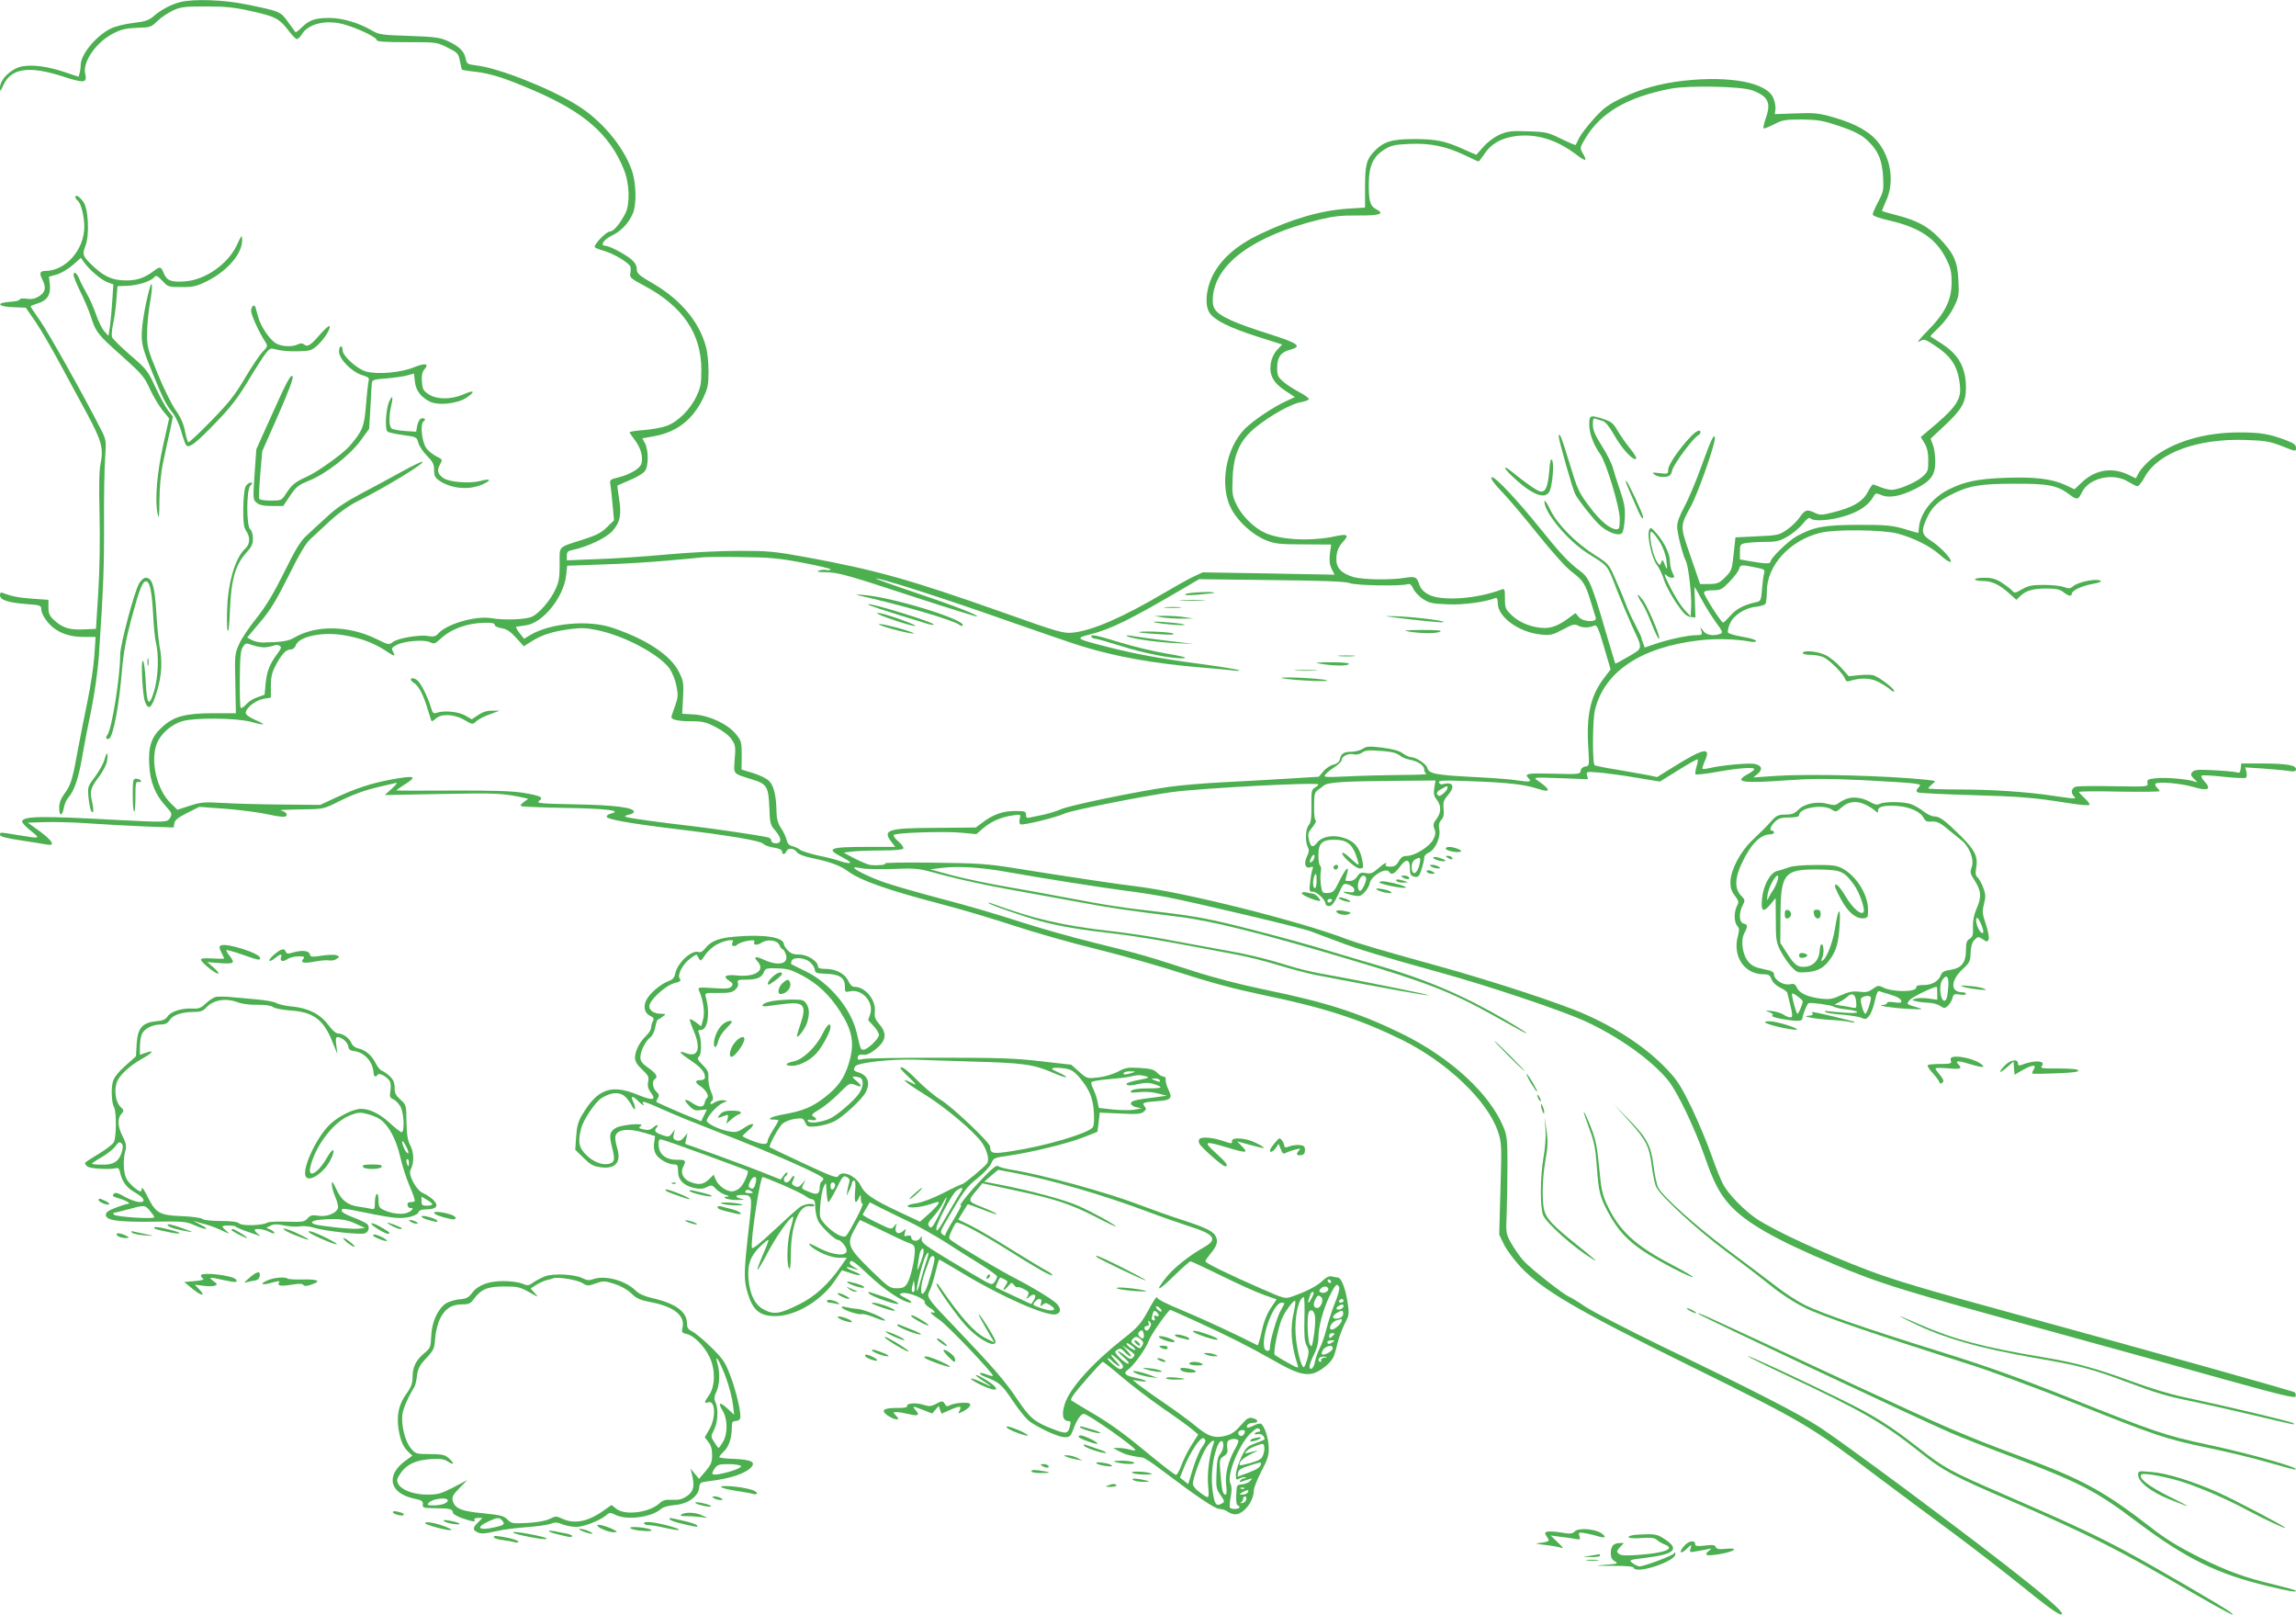 <?xml version="1.0" standalone="no"?>
<!DOCTYPE svg PUBLIC "-//W3C//DTD SVG 20010904//EN"
 "http://www.w3.org/TR/2001/REC-SVG-20010904/DTD/svg10.dtd">
<svg version="1.0" xmlns="http://www.w3.org/2000/svg"
 width="1280pt" height="900pt" viewBox="0 0 1280 900"
 preserveAspectRatio="xMidYMid meet">
<g transform="translate(0,900) scale(0.1,-0.1)"
fill="#4caf50" stroke="none">
<path d="M1007 8989 c-50 -12 -109 -43 -149 -78 -28 -24 -47 -31 -115 -39 -45
-5 -102 -19 -125 -31 -81 -39 -168 -144 -168 -203 0 -13 -3 -33 -6 -45 l-6
-21 -71 24 c-98 34 -189 46 -248 33 -58 -13 -119 -72 -119 -117 0 -25 2 -24
19 14 43 94 142 109 331 48 120 -39 137 -37 125 14 -16 68 63 180 161 228 42
21 71 27 130 29 71 2 76 3 112 38 20 20 60 46 87 59 44 20 66 22 185 22 109 0
158 -5 255 -27 130 -29 153 -41 204 -108 18 -24 38 -45 45 -47 6 -1 19 11 29
27 34 57 130 82 228 57 76 -20 189 -73 189 -89 0 -9 44 -12 167 -12 167 0 168
0 228 -30 56 -28 61 -33 69 -75 5 -25 10 -47 12 -49 1 -1 36 -7 76 -11 88 -11
163 -35 328 -106 280 -121 420 -245 498 -439 32 -77 35 -193 8 -245 -30 -58
-66 -100 -85 -100 -22 0 -97 -79 -84 -89 4 -4 28 -13 53 -20 52 -15 136 -65
144 -87 3 -9 3 -26 0 -39 -5 -20 3 -28 75 -66 217 -115 321 -268 321 -470 0
-77 -4 -98 -27 -147 -35 -75 -105 -144 -168 -166 -28 -10 -85 -20 -127 -23
-43 -3 -78 -9 -78 -12 0 -3 14 -24 30 -45 32 -42 46 -92 36 -129 -6 -27 -62
-61 -129 -78 -49 -12 -49 -12 -43 -48 3 -20 8 -71 12 -113 l7 -78 -39 -38
c-30 -30 -59 -45 -124 -66 -155 -50 -140 -35 -140 -140 0 -75 -4 -100 -24
-142 -28 -60 -87 -129 -128 -150 -33 -17 -156 -22 -231 -9 -84 14 -245 -32
-292 -84 -16 -18 -26 -21 -57 -16 -50 9 -172 -12 -199 -34 -20 -16 -24 -15
-87 16 -157 78 -340 81 -462 9 -32 -19 -69 -25 -177 -27 -17 0 -43 6 -58 13
l-27 15 71 84 c57 66 90 121 159 258 58 118 98 185 121 205 18 17 68 63 111
103 48 44 105 85 151 108 163 82 376 212 365 222 -3 3 -54 -22 -113 -54 -59
-33 -162 -88 -228 -123 -85 -45 -141 -82 -191 -129 -40 -36 -91 -84 -115 -106
-34 -31 -63 -78 -125 -205 -61 -122 -101 -188 -154 -255 -40 -49 -84 -115 -97
-145 -24 -52 -25 -62 -21 -220 l3 -165 -130 0 c-155 -1 -216 -18 -281 -77 -60
-55 -78 -107 -72 -211 5 -96 33 -166 93 -231 33 -36 35 -42 24 -63 -15 -27
-22 -27 -294 -13 -420 23 -523 22 -532 -7 -2 -6 19 -30 47 -52 58 -46 58 -46
-65 -26 -109 18 -105 18 -105 2 0 -9 37 -19 118 -31 64 -10 129 -20 144 -23
48 -9 32 20 -39 73 l-68 49 95 3 c52 2 163 -1 245 -7 83 -6 223 -13 312 -17
l161 -6 4 24 c2 17 20 31 71 57 l68 34 152 -11 c84 -7 190 -21 237 -32 54 -12
89 -15 94 -9 12 11 -1 25 -29 32 -11 3 37 5 108 6 123 1 130 2 195 34 96 48
167 74 247 92 39 9 79 18 90 21 13 4 7 -6 -20 -31 l-40 -36 320 6 c302 6 337
4 455 -21 l25 -6 -25 -18 c-19 -15 -22 -20 -10 -24 8 -2 121 -7 251 -9 226 -4
309 -15 245 -31 -15 -4 -26 -12 -23 -19 4 -14 132 -37 382 -67 298 -36 472
-65 489 -82 8 -9 35 -19 61 -22 29 -5 45 -12 45 -22 0 -19 16 -18 24 1 8 21
42 19 58 -4 9 -12 39 -24 88 -34 97 -20 153 -41 193 -70 72 -54 222 -107 532
-188 105 -27 285 -81 400 -119 116 -38 320 -96 455 -129 135 -33 350 -94 478
-135 163 -53 299 -89 452 -121 342 -71 540 -135 775 -250 253 -125 479 -341
536 -512 21 -63 21 -75 14 -320 l-7 -254 27 -56 c15 -30 57 -86 92 -124 121
-128 315 -242 933 -546 662 -327 672 -333 1070 -633 129 -97 314 -234 410
-305 96 -71 266 -202 378 -292 145 -118 209 -163 224 -161 39 6 -245 233 -872
700 -201 149 -412 302 -470 340 -117 77 -372 208 -888 456 -191 93 -381 191
-422 218 -41 28 -82 53 -91 56 -31 12 -218 159 -256 202 -21 24 -52 68 -68 97
-30 53 -30 56 -25 174 2 66 4 188 4 270 0 132 -3 156 -22 203 -78 188 -296
388 -567 521 -235 115 -421 175 -762 245 -140 29 -290 68 -410 107 -259 84
-288 92 -539 154 -122 30 -311 83 -421 119 -109 36 -304 93 -432 126 -129 34
-272 75 -320 92 -79 27 -177 75 -169 83 2 2 22 0 46 -5 23 -4 102 -5 175 -3
130 5 134 5 282 -36 83 -22 238 -56 345 -75 107 -19 281 -51 385 -70 192 -36
287 -50 580 -86 179 -22 464 -93 930 -232 449 -133 580 -184 818 -316 172 -96
187 -104 187 -99 0 2 -51 34 -112 70 -242 141 -449 229 -718 307 -80 23 -210
62 -290 86 -80 25 -266 76 -415 114 -231 59 -302 72 -490 95 -234 27 -308 38
-555 85 -85 16 -231 43 -325 59 -93 16 -226 44 -295 62 l-125 34 65 8 c89 11
222 3 360 -22 177 -32 531 -88 670 -106 69 -8 172 -25 230 -36 159 -31 738
-168 795 -189 28 -10 99 -37 158 -59 107 -41 253 -85 582 -176 247 -68 652
-204 782 -262 191 -86 380 -220 474 -336 51 -64 147 -264 203 -424 49 -141 81
-203 138 -267 88 -99 257 -196 575 -329 267 -113 378 -147 1268 -391 292 -80
706 -195 920 -255 313 -87 391 -105 393 -94 2 9 0 19 -5 23 -8 7 -800 229
-1553 435 -506 138 -683 191 -827 246 -251 95 -525 222 -623 288 -67 46 -154
135 -183 189 -14 26 -44 101 -67 167 -23 66 -72 183 -109 260 -55 114 -79 153
-131 208 -113 122 -272 229 -463 314 -137 61 -524 188 -837 274 -300 83 -428
121 -490 144 -262 101 -909 263 -1175 295 -96 11 -376 53 -670 100 -162 26
-208 29 -462 32 -154 2 -276 0 -270 -4 12 -8 -36 -13 -80 -9 -11 1 -50 17 -86
35 l-64 34 45 6 c25 3 98 6 163 6 74 0 120 4 125 11 3 6 -9 23 -27 39 -19 15
-30 32 -26 37 13 12 281 21 376 12 l84 -8 36 31 c43 38 101 64 164 73 48 7 48
7 42 -18 -4 -14 -2 -28 4 -31 12 -8 203 39 246 60 35 17 427 95 595 119 157
22 820 57 820 43 0 -4 -9 -12 -20 -18 -18 -10 -20 -20 -19 -101 1 -70 -3 -94
-15 -108 -18 -20 -21 -92 -5 -122 8 -16 7 -29 -6 -55 -18 -39 -7 -68 22 -57
13 5 15 2 10 -11 -4 -10 -10 -42 -13 -72 -6 -51 -5 -54 15 -54 23 0 70 -45 71
-67 0 -7 9 -13 20 -13 14 0 28 17 50 64 30 65 30 65 60 55 18 -7 30 -18 30
-28 0 -14 -7 -17 -32 -13 -46 6 -31 -5 21 -17 39 -9 46 -7 67 15 14 13 27 36
30 51 9 43 92 91 109 63 12 -19 30 -10 59 29 35 48 56 44 56 -9 0 -31 4 -40
21 -45 14 -5 25 -2 30 6 11 17 29 79 29 100 0 9 11 21 25 27 36 16 67 84 59
128 -5 26 -2 40 11 54 13 14 16 31 13 62 -4 36 0 48 24 76 43 50 29 78 -31 61
-7 -2 -16 2 -19 10 -4 12 23 13 179 7 202 -7 299 -18 372 -42 76 -25 75 -6 -4
48 -23 16 -16 16 130 11 l154 -6 -5 21 c-6 21 -4 22 60 17 37 -3 130 -15 207
-28 l139 -23 103 64 c57 36 106 63 108 60 2 -2 -1 -21 -7 -41 -6 -20 -9 -40
-5 -43 3 -3 59 3 124 15 121 21 203 27 203 14 0 -5 -17 -17 -37 -28 -81 -44
-30 -52 217 -34 140 10 225 10 425 1 137 -7 267 -15 288 -19 35 -5 37 -7 22
-23 -13 -14 -14 -20 -4 -26 7 -4 139 -11 293 -15 278 -8 354 -14 554 -46 56
-9 106 -13 110 -9 4 4 -8 21 -26 37 -17 16 -32 32 -32 35 0 4 101 5 225 2 124
-2 225 -1 225 3 0 3 -7 12 -15 19 -8 7 -12 17 -8 22 8 14 142 2 207 -17 86
-26 108 -15 64 32 -12 13 -18 26 -14 30 3 4 58 1 121 -6 63 -7 119 -9 125 -6
6 3 7 18 4 32 l-7 26 94 -6 c52 -4 115 -9 142 -13 39 -6 47 -4 47 9 0 23 -53
31 -190 32 l-115 0 -3 -28 c-3 -22 -7 -27 -20 -22 -9 3 -66 9 -127 12 -92 5
-112 3 -123 -10 -11 -13 -9 -19 10 -38 21 -20 21 -21 3 -15 -38 14 -158 24
-212 19 -49 -5 -54 -8 -51 -27 4 -21 3 -21 -185 -18 -104 2 -200 1 -213 -2
-26 -7 -32 -34 -12 -54 16 -16 12 -16 -110 2 -150 23 -350 36 -534 36 -92 0
-168 3 -168 6 0 3 10 14 22 24 23 18 23 18 -32 24 -215 23 -645 34 -835 22
l-130 -9 24 20 c31 26 22 49 -21 56 -36 5 -181 -8 -243 -23 -22 -5 -41 -7 -44
-5 -2 3 4 23 14 45 36 81 -8 71 -188 -42 l-79 -49 -51 11 c-29 5 -105 19 -170
30 -65 10 -122 22 -127 25 -13 8 -12 247 1 304 49 215 255 354 581 392 94 11
204 8 286 -7 19 -4 32 -2 32 4 0 6 -34 16 -76 23 -42 7 -78 18 -81 24 -2 7 2
29 11 48 19 47 82 88 143 95 27 3 51 10 55 16 4 6 8 37 8 69 0 146 128 286
300 328 84 20 348 17 430 -5 94 -26 181 -70 238 -121 28 -25 53 -41 57 -36 8
14 -58 85 -111 118 -51 32 -55 53 -23 123 27 61 63 96 132 131 101 52 164 63
357 63 189 1 239 -9 307 -60 42 -32 49 -30 69 11 38 81 174 113 259 60 22 -13
45 -25 52 -25 6 0 25 24 41 54 76 134 295 213 562 204 110 -4 134 -8 203 -35
76 -30 77 -31 77 -9 0 17 -12 26 -57 43 -90 34 -139 43 -258 43 -197 0 -371
-52 -490 -147 -27 -22 -58 -55 -69 -74 l-19 -35 -39 19 c-89 44 -183 31 -257
-37 l-46 -43 -49 23 c-77 36 -173 47 -336 41 -158 -6 -228 -21 -318 -66 -91
-46 -158 -133 -164 -212 -1 -16 -3 -29 -5 -29 -2 0 -38 10 -80 23 -68 19 -101
22 -253 22 -190 -1 -247 -11 -343 -63 -46 -25 -147 -123 -147 -143 0 -12 -30
-11 -107 2 l-63 11 0 43 c0 41 1 43 38 49 20 3 69 6 107 6 59 0 78 5 121 30
28 16 66 48 84 70 23 29 36 38 43 31 19 -19 113 -12 196 14 79 25 130 61 157
110 9 17 14 18 42 6 44 -19 108 -7 191 35 87 43 111 78 110 155 0 30 -6 70
-13 89 l-13 35 79 74 c97 91 118 129 118 213 -1 112 -42 184 -139 245 -31 20
-57 37 -59 38 -2 2 20 24 47 50 30 29 64 74 82 111 30 60 31 69 27 151 -5 106
-25 151 -106 235 -63 66 -124 99 -236 128 -44 11 -81 22 -83 24 -2 2 8 27 22
57 46 99 29 230 -42 323 -47 61 -126 106 -251 142 -84 24 -106 26 -211 22
l-117 -4 4 26 c2 15 -3 43 -12 64 -36 86 -241 125 -501 96 -130 -15 -238 -45
-341 -95 -75 -36 -103 -56 -155 -113 -35 -39 -73 -87 -84 -108 -10 -22 -20
-41 -21 -42 -2 -2 -37 13 -80 34 -73 36 -84 39 -184 42 -93 4 -113 1 -159 -18
-31 -14 -67 -41 -91 -68 l-40 -45 -68 30 c-105 48 -156 58 -282 58 -126 -1
-167 -14 -222 -72 -40 -42 -48 -74 -48 -197 l0 -113 -97 -6 c-150 -10 -315
-58 -491 -143 -133 -64 -219 -141 -265 -237 -34 -71 -41 -160 -14 -200 27 -41
108 -82 263 -132 l142 -45 -29 -31 c-18 -20 -30 -46 -35 -77 -9 -62 15 -107
83 -151 l52 -34 -50 -23 c-73 -34 -182 -107 -228 -153 -109 -109 -145 -322
-75 -450 38 -70 120 -144 192 -172 50 -20 75 -23 210 -23 l153 -1 -7 -52 c-4
-38 -2 -60 10 -84 l16 -32 -367 7 -368 6 -52 -24 c-28 -13 -101 -54 -162 -90
-230 -136 -402 -211 -511 -222 -51 -5 -78 2 -384 111 -523 185 -711 238 -1104
310 -175 32 -210 35 -375 35 -102 0 -276 -9 -396 -20 -117 -11 -292 -23 -387
-26 l-174 -7 0 26 c0 21 6 27 33 32 84 18 186 67 221 105 43 48 52 91 37 182
-6 39 -10 71 -9 72 2 1 34 15 71 31 39 16 75 38 84 52 19 29 19 113 -1 152
l-15 28 66 12 c128 23 216 93 274 214 25 54 29 74 29 147 0 47 -6 108 -14 136
-37 139 -140 263 -294 353 -81 47 -92 57 -92 81 0 19 -10 37 -31 55 -38 31
-122 75 -144 75 -32 0 -10 35 36 57 51 24 94 69 117 123 22 51 19 172 -6 242
-47 133 -169 278 -305 362 -149 93 -437 207 -559 221 -54 7 -56 9 -62 39 -8
41 -37 68 -101 98 -43 19 -72 23 -215 28 -155 5 -168 7 -210 32 -71 41 -162
68 -234 68 -78 0 -111 -11 -153 -52 -18 -18 -34 -30 -36 -27 -2 2 -20 28 -41
56 -42 59 -43 60 -236 99 -121 25 -287 31 -363 13z m8763 -493 c89 -34 105
-69 73 -158 -9 -26 -14 -50 -11 -53 3 -3 29 7 58 22 48 25 63 27 155 27 83 -1
116 -6 186 -29 107 -35 149 -56 188 -96 53 -52 74 -105 79 -194 4 -74 2 -84
-27 -139 -17 -32 -31 -64 -31 -71 0 -8 35 -21 93 -34 169 -39 260 -100 317
-214 25 -50 30 -72 30 -132 0 -98 -37 -171 -136 -271 -41 -41 -61 -67 -45 -58
27 16 29 16 82 -18 98 -64 133 -117 145 -222 10 -85 -19 -127 -190 -268 l-28
-24 21 -34 c15 -26 21 -52 21 -96 0 -58 -2 -64 -34 -92 -37 -32 -131 -72 -172
-72 -13 0 -41 7 -61 15 -19 8 -38 15 -42 15 -3 0 -17 -20 -30 -45 -28 -52 -84
-84 -194 -111 -63 -16 -71 -16 -102 -1 -42 20 -53 16 -84 -29 -14 -20 -45 -50
-70 -67 -42 -29 -51 -31 -165 -36 l-121 -6 -10 -92 c-9 -88 -12 -95 -47 -130
-33 -33 -43 -37 -89 -38 l-51 0 -53 154 c-60 173 -60 166 3 282 38 70 132 337
132 375 0 39 -22 -8 -75 -155 -30 -84 -73 -185 -95 -226 -26 -47 -40 -85 -40
-109 0 -38 31 -160 49 -194 14 -27 33 -194 29 -257 l-3 -50 -33 35 c-18 19
-50 69 -72 111 -41 79 -49 102 -28 81 7 -7 20 -12 29 -12 16 0 16 3 3 28 -7
15 -14 42 -14 61 0 43 -30 106 -74 157 -31 35 -35 37 -42 20 -13 -33 14 -156
42 -193 14 -18 32 -56 40 -83 8 -28 39 -85 67 -128 42 -61 59 -78 81 -80 l28
-4 -3 86 c-2 47 -3 86 -2 86 1 0 18 -31 39 -70 20 -38 56 -95 79 -127 37 -50
41 -59 27 -65 -37 -15 -79 -8 -96 15 l-17 22 6 -22 c6 -21 3 -23 -29 -23 -45
0 -156 -24 -229 -49 l-58 -20 -9 25 c-6 14 -10 28 -10 32 0 3 -16 37 -36 75
-20 38 -42 87 -50 110 -8 22 -32 81 -55 132 -40 92 -40 92 -117 141 -108 68
-211 173 -250 254 -17 36 -32 57 -32 46 -1 -63 131 -221 243 -291 115 -72 107
-62 158 -195 27 -69 67 -163 88 -210 61 -131 62 -120 -20 -169 -39 -23 -72
-41 -74 -39 -1 2 -28 90 -59 197 -71 242 -88 283 -135 317 -66 49 -112 98
-229 244 -121 150 -243 280 -263 280 -16 0 8 -34 67 -95 27 -28 111 -127 186
-221 84 -104 158 -187 192 -212 62 -47 75 -67 105 -167 12 -38 24 -78 27 -87
9 -29 -72 -25 -95 4 l-18 21 -34 -25 c-54 -41 -95 -58 -137 -58 -65 0 -139 28
-182 69 -38 36 -40 41 -40 96 0 50 -2 56 -17 50 -139 -53 -335 -67 -408 -29
-27 14 -43 31 -51 52 -15 47 -23 51 -79 42 -81 -14 -237 -11 -290 4 -66 20
-95 50 -95 98 0 43 11 71 43 105 28 32 16 38 -45 25 -136 -30 -304 -22 -393
17 -62 27 -130 94 -161 157 -24 50 -26 62 -22 152 5 132 41 209 129 281 82 66
197 130 249 139 24 4 45 12 47 17 1 6 -23 24 -55 40 -31 17 -72 43 -89 59 -28
24 -33 35 -33 75 0 59 20 88 70 101 73 20 51 36 -122 91 -184 58 -270 97 -294
134 -12 18 -15 39 -12 74 18 185 231 338 593 427 79 19 124 24 213 23 124 -1
155 9 104 35 -34 18 -42 46 -41 145 1 101 26 152 94 192 32 19 57 24 135 27
115 5 203 -14 306 -63 40 -19 74 -35 77 -35 2 0 16 18 31 40 38 58 92 89 172
101 116 16 230 -18 341 -102 56 -42 64 -40 36 8 -16 28 -15 31 13 78 85 146
235 234 479 281 102 19 395 13 455 -10z m-512 -2525 c14 -24 29 -66 32 -93 7
-55 4 -60 -11 -20 -10 25 -12 25 -18 7 -7 -18 -9 -18 -24 5 -18 28 -36 100
-37 144 0 25 2 27 16 16 8 -8 27 -34 42 -59z m-4785 -107 c86 -16 157 -33 157
-37 0 -5 -10 -7 -22 -4 -13 3 -32 1 -43 -3 -14 -6 -4 -9 35 -9 74 -1 119 -14
509 -142 184 -60 336 -107 338 -105 8 8 -127 60 -341 132 -125 42 -225 78
-223 80 8 8 384 -112 708 -227 189 -66 385 -134 435 -149 192 -60 408 -98 669
-120 72 -6 150 -13 175 -16 25 -4 42 -3 39 0 -4 4 -89 18 -190 32 -251 33
-390 59 -547 99 -176 45 -180 48 -96 69 118 30 222 81 529 261 l80 47 405 -5
c295 -3 413 -8 435 -17 31 -13 284 -18 321 -6 15 4 22 -2 33 -25 7 -16 31 -42
53 -57 36 -23 53 -27 139 -30 87 -4 206 12 266 35 9 4 13 -6 13 -29 0 -76 116
-161 237 -174 57 -6 66 -4 125 27 57 31 66 33 88 21 24 -12 59 -12 90 2 12 5
23 -19 52 -119 l37 -126 -36 -47 c-75 -98 -99 -203 -89 -378 7 -112 7 -113
-16 -116 -14 -2 -24 -11 -26 -24 -3 -19 -8 -20 -152 -16 -146 4 -165 1 -138
-26 19 -19 5 -22 -58 -12 -32 6 -149 15 -259 20 -204 11 -240 18 -248 51 -6
21 -63 59 -90 59 -10 0 -31 10 -46 21 -20 15 -55 24 -114 32 -75 9 -89 8 -111
-7 -14 -9 -43 -16 -64 -16 -41 0 -57 -11 -63 -44 -3 -12 -16 -23 -36 -28 -17
-4 -43 -21 -56 -38 l-25 -29 -179 -11 c-98 -6 -259 -15 -358 -20 -99 -5 -232
-16 -295 -25 -178 -25 -560 -104 -605 -125 -22 -10 -65 -23 -95 -30 -30 -6
-65 -13 -77 -16 -19 -5 -23 -2 -23 15 0 19 -6 21 -62 21 -68 0 -124 -20 -183
-66 l-35 -26 -222 -2 c-271 -1 -301 -11 -247 -80 l20 -26 -153 0 c-218 0 -238
-9 -140 -59 39 -21 50 -30 35 -31 -12 0 -34 5 -50 11 -15 6 -68 20 -118 30
-49 11 -97 26 -105 33 -8 7 -27 16 -42 20 -19 4 -28 14 -33 36 -4 16 -17 45
-31 65 -17 26 -24 50 -25 88 -1 87 -14 146 -40 173 -13 14 -51 33 -89 45 l-66
20 1 78 c0 74 -2 82 -31 118 -46 57 -145 104 -232 111 l-69 4 5 89 c4 81 3 93
-23 144 -45 92 -180 182 -370 246 -134 46 -351 26 -462 -42 l-31 -19 -26 32
c-14 18 -22 34 -18 35 4 1 28 4 54 8 94 12 210 156 224 277 l6 55 197 7 c108
3 268 13 356 21 88 8 180 16 205 19 25 2 124 3 220 1 145 -1 202 -6 333 -31z
m5311 -26 c52 -10 57 -13 51 -32 -4 -12 -9 -51 -12 -89 -5 -63 -7 -68 -32 -73
-66 -14 -113 -38 -144 -75 -19 -21 -37 -39 -41 -39 -10 0 -106 150 -106 166 0
10 14 14 48 14 44 0 51 4 94 48 25 26 49 57 53 70 7 25 12 26 89 10z m-7026
-320 c-2 -7 14 -15 37 -19 30 -5 50 -18 83 -54 l42 -47 38 24 c57 37 112 56
207 70 74 10 97 10 164 -4 153 -31 350 -137 405 -216 14 -21 31 -63 37 -95 10
-47 9 -64 -5 -104 -10 -26 -19 -55 -22 -64 -7 -20 31 -29 121 -29 52 0 75 -6
126 -33 39 -20 73 -46 87 -67 22 -32 24 -42 18 -111 -6 -87 -14 -78 100 -114
79 -24 88 -40 93 -153 3 -90 5 -99 32 -130 37 -42 39 -72 4 -72 -15 0 -25 6
-25 15 0 8 -10 17 -22 19 -57 12 -295 47 -413 61 -191 22 -358 45 -375 52 -10
4 -5 8 14 12 17 3 30 11 30 16 2 24 -103 38 -324 42 -197 4 -222 6 -205 19 27
20 12 28 -85 45 -63 10 -167 14 -397 13 -172 -1 -313 -1 -313 1 0 2 20 16 45
32 75 47 60 53 -76 28 -107 -20 -191 -47 -304 -99 l-90 -42 -215 2 c-118 1
-267 5 -330 9 -103 6 -122 4 -183 -16 l-68 -22 -35 34 c-80 77 -117 235 -80
334 22 56 81 108 144 126 69 20 299 18 381 -4 35 -10 66 -16 68 -14 2 3 -19
14 -47 26 -29 13 -50 28 -50 37 0 28 54 71 98 79 l42 7 0 64 c0 49 6 76 25
112 33 64 59 92 84 92 13 0 25 9 30 24 19 48 142 75 260 57 96 -15 173 -43
238 -86 55 -36 60 -37 43 -5 -9 16 -5 22 22 36 42 22 157 31 187 14 20 -10 27
-8 55 18 59 56 150 90 249 91 39 1 56 -3 55 -11z m-1273 -125 c16 2 37 7 45
10 8 4 21 3 29 -2 11 -7 9 -15 -11 -42 -44 -58 -61 -102 -67 -167 l-6 -64 -40
-14 c-22 -7 -50 -25 -63 -40 -13 -14 -26 -23 -30 -19 -4 4 -6 76 -5 161 1 121
4 160 17 178 15 23 16 24 58 9 24 -8 56 -13 73 -10z m6290 -589 c11 -4 27 -12
35 -19 8 -7 31 -15 49 -19 47 -9 81 -32 81 -55 0 -11 6 -22 13 -24 6 -3 -58
-6 -144 -6 -86 -1 -218 -4 -295 -8 -133 -6 -138 -5 -124 12 8 10 32 28 52 41
21 14 38 31 38 39 0 20 37 38 66 31 15 -4 33 0 47 9 17 13 38 15 92 11 39 -2
79 -8 90 -12z m221 -195 c-5 -32 -2 -46 14 -66 26 -33 25 -73 -2 -108 -18 -23
-20 -32 -11 -55 8 -21 6 -34 -7 -59 -20 -39 -103 -91 -145 -91 -23 0 -34 -7
-47 -30 -13 -23 -24 -30 -48 -30 -18 0 -29 4 -25 10 12 19 -8 10 -43 -21 -29
-25 -40 -30 -67 -25 -27 5 -35 2 -49 -19 -10 -16 -26 -25 -41 -25 -14 0 -25 1
-25 3 0 1 4 17 9 35 16 54 -7 34 -42 -38 -29 -59 -35 -65 -64 -67 -31 -1 -32
1 -39 43 -3 25 -4 58 -1 74 4 16 2 32 -3 35 -6 3 -10 30 -10 60 0 65 21 85 88
85 66 0 97 -21 120 -82 11 -29 18 -55 16 -57 -2 -3 -22 13 -44 34 -22 21 -43
36 -46 32 -12 -11 72 -87 96 -87 20 0 22 4 17 33 -12 71 -36 108 -84 129 -66
29 -138 21 -170 -18 -25 -32 -37 -27 -47 22 -6 25 -2 38 21 64 15 19 23 35 18
37 -6 2 -10 37 -9 79 0 64 3 79 20 90 10 7 26 19 34 26 20 18 114 24 389 26
l234 2 -7 -41z m74 1 c0 -16 -40 -51 -50 -45 -17 11 -11 24 18 39 33 18 32 18
32 6z m-750 -406 c-18 -21 -24 -10 -9 18 8 14 14 18 17 10 2 -7 -2 -19 -8 -28z
m595 -16 c-13 -62 -45 -74 -45 -18 0 17 7 33 18 39 28 17 34 13 27 -21z m-575
-98 c0 -22 -4 -40 -10 -40 -11 0 -13 39 -4 64 10 26 14 19 14 -24z m275 20 c8
-14 -23 -82 -35 -75 -13 8 -13 41 0 66 12 21 25 25 35 9z m-190 -130 c-3 -5
-10 -10 -16 -10 -5 0 -9 5 -9 10 0 6 7 10 16 10 8 0 12 -4 9 -10z"/>
<path d="M8860 6633 c0 -49 24 -112 61 -164 34 -48 109 -295 109 -361 0 -49
-3 -58 -17 -58 -36 0 -93 47 -153 128 -58 77 -66 95 -107 230 -46 152 -62 193
-63 159 0 -22 77 -293 92 -322 17 -32 89 -124 130 -166 43 -43 111 -70 131
-50 6 6 13 42 15 79 3 57 -1 84 -26 158 -17 49 -35 107 -41 129 -6 22 -33 76
-61 120 -38 60 -50 89 -50 118 0 32 3 38 16 33 9 -3 26 -9 38 -12 15 -3 37
-30 64 -77 43 -76 102 -142 122 -135 7 2 -6 26 -32 58 -25 30 -56 76 -71 101
-22 39 -34 49 -76 63 -77 25 -81 23 -81 -31z"/>
<path d="M9422 6563 c-62 -66 -122 -154 -122 -180 0 -25 -2 -25 -47 -20 -43 5
-46 4 -28 -9 11 -8 35 -14 54 -12 30 3 36 7 44 38 8 34 115 177 143 193 8 4
14 12 14 17 0 20 -24 9 -58 -27z"/>
<path d="M8637 6375 c-8 -86 -19 -115 -46 -115 -17 0 -82 45 -168 115 -45 36
-42 17 5 -27 113 -108 191 -138 213 -81 15 41 23 148 12 168 -7 13 -12 -2 -16
-60z"/>
<path d="M9074 6288 c7 -18 26 -62 42 -98 29 -69 44 -93 44 -71 0 17 -87 201
-94 201 -4 0 0 -15 8 -32z"/>
<path d="M9130 5684 c0 -5 10 -25 23 -44 13 -19 35 -66 50 -105 28 -72 47
-108 47 -90 0 25 -64 172 -90 209 -17 22 -30 36 -30 30z"/>
<path d="M6610 5689 c-10 -7 11 -8 70 -3 47 4 87 8 89 10 10 9 -146 3 -159 -7z"/>
<path d="M4780 5683 c233 -51 535 -139 568 -165 7 -6 15 -8 18 -5 30 29 -385
158 -552 171 -32 3 -48 2 -34 -1z"/>
<path d="M6588 5653 c34 -2 88 -2 120 0 31 2 3 3 -63 3 -66 0 -92 -1 -57 -3z"/>
<path d="M4840 5632 c0 -6 74 -30 328 -108 23 -7 40 -9 37 -4 -10 16 -365 124
-365 112z"/>
<path d="M6498 5613 c23 -2 59 -2 80 0 20 2 1 4 -43 4 -44 0 -61 -2 -37 -4z"/>
<path d="M4890 5582 c0 -9 189 -72 211 -71 17 1 -83 40 -158 62 -29 9 -53 13
-53 9z"/>
<path d="M6480 5559 c25 -4 74 -7 110 -7 l65 1 -50 7 c-27 5 -77 8 -110 8
l-60 -1 45 -8z"/>
<path d="M7735 5564 c131 -18 295 -35 311 -32 27 6 -144 28 -251 33 -49 2 -76
2 -60 -1z"/>
<path d="M6440 5531 c45 -11 193 -21 160 -11 -14 4 -63 10 -110 13 -54 4 -72
3 -50 -2z"/>
<path d="M4900 5521 c0 -5 46 -20 101 -34 56 -14 97 -21 93 -17 -13 13 -194
60 -194 51z"/>
<path d="M7855 5480 c71 -12 157 -11 175 0 10 7 -24 9 -105 9 -96 -1 -110 -3
-70 -9z"/>
<path d="M6351 5476 c2 -2 49 -7 104 -10 70 -5 96 -4 85 3 -13 10 -199 16
-189 7z"/>
<path d="M6085 5450 c3 -5 13 -10 22 -10 8 0 70 -18 138 -39 130 -42 299 -75
356 -69 22 2 -11 11 -96 25 -71 12 -188 40 -260 62 -131 41 -171 49 -160 31z"/>
<path d="M6281 5456 c12 -13 159 -35 265 -40 l109 -5 -150 18 c-82 10 -168 22
-190 26 -22 4 -37 5 -34 1z"/>
<path d="M7468 5343 c23 -2 59 -2 80 0 20 2 1 4 -43 4 -44 0 -61 -2 -37 -4z"/>
<path d="M7365 5300 c73 -12 155 -12 155 0 0 6 -40 9 -102 9 -88 -1 -96 -3
-53 -9z"/>
<path d="M7228 5263 c28 -2 76 -2 105 0 28 2 5 3 -53 3 -58 0 -81 -1 -52 -3z"/>
<path d="M7150 5220 c50 -12 283 -22 245 -11 -16 5 -86 11 -155 14 -74 3 -111
1 -90 -3z"/>
<path d="M2290 5212 c0 -4 9 -13 20 -20 25 -15 53 -71 75 -147 10 -33 19 -62
21 -64 2 -2 13 4 25 15 31 28 103 24 159 -9 44 -26 45 -26 65 -7 12 11 46 29
76 39 l54 20 -41 0 c-28 1 -53 -7 -78 -24 l-36 -24 -36 21 c-38 22 -120 30
-160 15 -18 -6 -22 -2 -33 35 -16 51 -47 116 -69 141 -15 17 -42 23 -42 9z"/>
<path d="M7435 4171 c-6 -11 9 -23 19 -14 9 9 7 23 -3 23 -6 0 -12 -4 -16 -9z"/>
<path d="M420 7902 c0 -5 6 -15 14 -21 18 -15 36 -87 36 -144 0 -129 -104
-247 -218 -247 -29 0 -34 -13 -17 -46 24 -46 19 -72 -17 -95 -24 -15 -43 -18
-70 -14 -22 3 -38 1 -38 -4 0 -6 -23 -11 -52 -13 -82 -5 -73 -27 13 -30 l73
-3 57 -83 c31 -46 91 -150 134 -230 44 -81 112 -207 152 -281 79 -147 91 -191
74 -273 -8 -36 -10 -127 -6 -283 3 -142 1 -309 -7 -435 l-13 -205 -72 -3 c-79
-3 -116 9 -166 56 -21 20 -27 35 -27 67 l0 42 -87 6 c-81 6 -120 14 -166 32
-13 5 -17 2 -17 -13 0 -26 45 -41 152 -49 72 -5 78 -8 78 -28 0 -30 38 -85 79
-112 45 -30 93 -43 165 -43 l59 0 -7 -105 c-4 -58 -21 -169 -37 -247 -17 -79
-41 -204 -55 -278 -30 -166 -39 -195 -75 -244 -20 -27 -29 -52 -29 -78 0 -49
17 -49 26 0 3 20 15 46 25 57 33 37 57 108 78 230 11 66 35 188 52 270 17 84
34 209 40 285 25 378 30 496 29 740 -1 146 2 311 6 366 7 99 6 103 -23 160
-90 178 -292 539 -339 606 -30 42 -54 79 -54 81 0 2 18 9 40 16 53 16 74 48
68 105 l-5 44 43 12 c25 7 65 31 90 53 l45 40 17 -24 c28 -41 96 -99 131 -112
l33 -12 -6 -90 c-3 -49 -9 -114 -13 -143 l-8 -54 -22 24 c-13 13 -34 55 -47
94 -13 38 -37 92 -53 119 -16 28 -35 65 -42 83 -13 32 -31 43 -31 19 0 -7 17
-49 38 -93 22 -43 47 -104 57 -134 29 -91 40 -105 171 -221 116 -104 129 -119
160 -188 19 -41 51 -94 71 -119 l36 -44 -33 -147 c-35 -157 -47 -307 -32 -381
8 -38 10 -27 11 75 1 77 8 153 21 210 10 50 27 127 37 171 l17 82 -27 35 c-15
20 -47 78 -71 130 -41 89 -49 100 -140 178 -53 46 -99 91 -102 101 -3 10 0 43
7 75 7 32 15 92 18 133 l6 75 54 2 c58 2 132 25 151 48 10 12 17 9 45 -20 31
-34 35 -35 107 -35 66 0 84 4 144 34 113 57 195 153 194 228 -1 31 -3 30 -29
-27 -49 -105 -174 -194 -287 -203 -77 -6 -103 3 -120 43 -16 40 -22 42 -55 16
-51 -39 -94 -54 -154 -54 -74 0 -120 19 -180 74 -64 59 -68 70 -49 118 24 60
17 209 -12 247 -21 29 -44 42 -44 26z"/>
<path d="M832 7385 c-24 -90 -42 -198 -42 -255 0 -50 9 -83 55 -196 66 -162
79 -187 118 -236 16 -20 38 -67 48 -104 10 -37 23 -72 28 -77 16 -16 58 17
168 132 79 81 120 135 178 231 41 69 86 138 99 154 22 26 26 27 57 18 19 -6
69 -11 113 -10 72 1 82 4 112 30 39 34 77 93 72 110 -2 6 -26 -14 -53 -45 -53
-62 -71 -73 -91 -56 -9 7 -18 7 -33 0 -28 -15 -87 -14 -120 4 -35 18 -88 95
-102 150 -6 22 -13 46 -15 53 -6 20 -24 4 -24 -21 0 -22 44 -119 77 -169 17
-27 17 -28 -14 -60 -17 -18 -62 -85 -99 -148 -55 -93 -91 -138 -188 -237 -65
-67 -122 -120 -126 -118 -4 2 -13 31 -19 63 -8 41 -24 77 -51 115 -22 31 -68
123 -101 204 -57 140 -60 152 -59 228 0 44 8 119 16 167 17 92 14 140 -4 73z"/>
<path d="M1890 7040 c0 -41 72 -114 130 -131 35 -11 40 -16 35 -33 -3 -12 -10
-72 -15 -135 -9 -119 -19 -144 -94 -230 -36 -41 -179 -143 -236 -168 -65 -29
-84 -45 -116 -95 -24 -37 -26 -38 -84 -38 -32 0 -61 4 -64 9 -4 5 -1 67 5 138
l11 128 90 204 c59 135 86 207 79 214 -11 11 -31 -26 -131 -249 l-71 -158 -10
-141 c-9 -136 -9 -140 12 -157 15 -13 39 -18 84 -18 l64 0 38 57 c34 50 46 60
106 84 94 38 227 141 287 223 l48 66 7 117 c3 65 7 127 8 138 2 18 12 21 82
26 44 4 96 11 116 17 l37 10 5 -45 c5 -48 32 -85 81 -110 47 -25 153 -14 206
20 54 37 45 46 -19 18 -68 -29 -147 -28 -192 2 -30 20 -34 29 -37 71 -2 34 2
53 13 66 30 34 7 39 -57 13 -74 -30 -201 -41 -266 -24 -51 14 -132 87 -132
119 0 12 -4 22 -10 22 -5 0 -10 -14 -10 -30z"/>
<path d="M2170 6763 c-19 -43 -26 -158 -9 -169 8 -5 47 -13 88 -19 73 -10 75
-11 83 -43 5 -18 27 -51 48 -72 33 -33 40 -47 40 -79 0 -32 5 -43 28 -59 66
-46 167 -55 241 -22 55 25 48 35 -13 19 -59 -15 -168 -6 -202 15 -34 23 -40
44 -21 77 15 28 15 28 -21 46 -19 10 -45 30 -55 45 -25 34 -36 136 -16 149 17
10 5 23 -14 16 -8 -3 -17 -21 -21 -39 l-6 -34 -63 4 c-34 2 -68 9 -74 14 -15
12 -16 67 -2 127 12 52 7 62 -11 24z"/>
<path d="M1369 6288 c-7 -13 -12 -65 -13 -123 0 -79 3 -106 17 -125 23 -33 21
-73 -4 -96 -55 -49 -95 -179 -102 -324 -3 -63 -2 -124 2 -135 5 -12 10 34 13
115 6 166 30 252 89 317 31 34 39 50 39 82 0 22 -6 44 -15 51 -22 18 -22 222
1 244 14 14 14 16 0 16 -8 0 -21 -10 -27 -22z"/>
<path d="M776 5749 c-27 -45 -106 -343 -106 -398 0 -124 -47 -418 -72 -448
-12 -15 -5 -28 11 -19 23 15 55 185 71 381 8 93 22 171 50 277 47 174 64 218
84 218 21 0 33 -55 40 -190 3 -63 10 -133 16 -155 17 -70 12 -191 -11 -267
-28 -93 -41 -77 -47 57 -3 58 -9 108 -15 112 -13 8 -3 -191 12 -230 19 -49 38
-33 65 57 28 91 33 169 15 257 -5 30 -14 116 -18 192 -9 144 -23 187 -59 187
-10 0 -26 -14 -36 -31z"/>
<path d="M11010 5771 c0 -5 20 -9 45 -9 52 -1 91 -20 146 -69 l40 -36 22 21
c33 31 71 42 146 42 53 0 74 -4 94 -20 27 -22 47 -26 47 -10 0 18 51 43 113
55 48 9 58 14 43 20 -26 11 -124 -10 -148 -32 -16 -14 -24 -15 -52 -5 -18 7
-68 12 -112 12 -65 0 -86 -4 -121 -24 -38 -22 -43 -23 -55 -8 -7 8 -33 28 -57
44 -35 22 -57 28 -98 28 -29 0 -53 -4 -53 -9z"/>
<path d="M10050 5360 c0 -5 21 -10 48 -10 28 0 59 -7 77 -18 39 -24 103 -91
111 -115 4 -14 12 -17 27 -12 61 19 114 17 158 -5 24 -12 54 -32 67 -43 12
-11 22 -15 22 -9 0 15 -87 81 -118 89 -13 3 -49 3 -79 0 l-56 -6 -44 49 c-24
27 -63 58 -86 69 -45 22 -127 29 -127 11z"/>
<path d="M822 5310 c0 -19 2 -27 5 -17 2 9 2 25 0 35 -3 9 -5 1 -5 -18z"/>
<path d="M583 4768 c-7 -24 -31 -68 -54 -98 -41 -55 -41 -55 -35 -120 4 -36
11 -69 17 -74 12 -13 12 16 0 68 -11 46 -4 69 43 130 19 26 38 62 42 81 9 52
0 62 -13 13z"/>
<path d="M740 4571 c0 -50 3 -92 8 -94 4 -3 7 34 7 81 0 79 2 87 19 84 11 -2
15 1 11 7 -3 6 -15 11 -26 11 -17 0 -19 -8 -19 -89z"/>
<path d="M10295 4548 c-16 -6 -37 -17 -47 -25 -13 -11 -24 -12 -56 -4 -60 17
-131 3 -165 -31 -23 -22 -37 -28 -74 -28 -37 0 -49 -5 -73 -31 -15 -17 -36
-39 -45 -48 -9 -9 -41 -39 -69 -67 -64 -61 -117 -162 -119 -226 -1 -34 4 -53
24 -79 23 -30 24 -37 12 -59 -17 -34 -16 -90 2 -110 12 -13 12 -24 4 -55 -32
-114 35 -215 143 -215 28 0 36 -5 44 -28 7 -17 25 -35 48 -46 20 -10 39 -23
40 -29 32 -127 33 -137 17 -137 -9 0 -26 7 -38 15 -11 8 -40 17 -64 20 -41 5
-42 4 -15 -6 19 -8 24 -14 16 -19 -7 -4 15 -12 52 -19 84 -14 114 -14 116 2 1
20 26 83 35 86 14 5 122 -10 139 -19 10 -6 42 -13 73 -16 85 -10 76 -25 -12
-18 -43 3 -87 7 -97 9 -11 2 -15 0 -10 -5 5 -5 47 -12 94 -15 47 -4 96 -12
109 -18 20 -10 26 -8 42 12 10 12 24 49 31 82 8 38 16 58 24 55 7 -3 32 -10
55 -17 48 -14 69 -26 69 -42 0 -6 -16 -7 -40 -3 -25 4 -40 2 -40 -4 0 -5 -10
-10 -22 -11 -48 -2 49 -17 142 -22 72 -3 86 -2 60 5 -74 21 -74 21 -53 45 14
17 130 73 150 73 2 0 3 -16 3 -36 l0 -36 -49 7 c-28 4 -60 3 -73 -1 -22 -8
-22 -8 7 -15 17 -4 47 -7 68 -8 21 0 49 -8 63 -17 23 -15 26 -15 43 0 11 10
22 29 26 43 5 23 10 25 40 20 19 -3 35 -2 35 4 0 5 -10 9 -22 9 -66 1 -64 65
3 128 40 37 44 45 45 92 2 37 8 58 22 72 19 19 21 19 46 3 24 -16 26 -16 33 1
3 9 -4 47 -16 83 -20 59 -21 71 -10 114 10 40 9 54 -5 91 -10 25 -24 50 -32
57 -10 8 -12 22 -8 45 13 68 -3 102 -83 183 -89 88 -119 111 -151 111 -13 0
-40 13 -60 29 -20 16 -52 34 -71 40 -42 14 -146 14 -171 1 -14 -7 -27 -5 -52
9 -43 25 -95 33 -133 19z m108 -34 c18 -9 40 -23 50 -32 15 -14 17 -13 17 1 0
22 37 30 108 25 69 -5 130 -33 145 -65 7 -15 18 -23 31 -22 43 3 56 -2 103
-41 26 -21 62 -51 80 -65 44 -36 70 -107 55 -148 -10 -28 -9 -36 18 -77 36
-56 38 -91 8 -157 -14 -33 -20 -65 -19 -100 2 -43 -1 -54 -18 -65 -17 -10 -21
-23 -21 -64 0 -69 -24 -99 -85 -109 -36 -5 -48 -12 -55 -30 -13 -34 -49 -55
-97 -55 -28 0 -42 -4 -40 -12 5 -28 -131 -29 -186 -1 -24 12 -30 11 -56 -8
-24 -18 -39 -21 -77 -16 -36 4 -58 -1 -101 -20 -46 -21 -64 -24 -110 -19 -74
9 -121 30 -135 61 -10 21 -16 24 -42 19 -36 -6 -86 26 -86 55 0 14 -13 21 -59
30 -46 9 -66 19 -84 41 -33 39 -44 117 -23 158 21 40 20 49 -4 55 -25 6 -27
58 -5 101 15 28 14 31 -10 56 -35 37 -34 96 5 178 51 108 104 162 160 162 11
0 20 5 20 10 0 6 -4 10 -10 10 -18 0 -10 26 15 50 21 20 37 24 80 24 38 0 55
4 55 13 0 41 133 63 182 31 22 -15 26 -14 56 13 38 34 85 38 135 13z m651
-691 c11 -36 -13 -28 -28 9 -17 40 -9 72 9 37 7 -13 16 -34 19 -46z m-192
-314 c-4 -65 -11 -91 -25 -86 -21 7 -28 86 -10 113 23 36 38 24 35 -27z m-812
-89 c0 -16 -23 -70 -29 -70 -7 0 -31 87 -31 111 0 5 14 0 30 -13 17 -12 30
-25 30 -28z m298 -3 c3 -35 1 -37 -20 -33 -13 3 -41 8 -62 11 l-39 6 29 15
c16 8 36 22 44 30 25 24 45 12 48 -29z m82 22 c0 -23 -23 -89 -31 -89 -5 0
-13 19 -19 41 -9 33 -9 44 2 50 19 12 48 11 48 -2z"/>
<path d="M9970 4165 c-19 -7 -47 -16 -62 -19 -39 -9 -78 -80 -85 -156 -7 -71
7 -79 49 -28 l27 33 1 -121 c0 -109 2 -125 26 -173 15 -28 41 -68 60 -88 32
-34 36 -35 89 -31 62 5 97 26 132 78 32 47 44 93 49 190 6 102 -8 91 -25 -19
-12 -77 -43 -162 -67 -182 -13 -10 -13 -8 -4 17 11 28 5 82 -8 69 -4 -3 -7
-20 -8 -37 -3 -47 -34 -82 -78 -86 -45 -4 -62 9 -108 82 l-33 51 1 151 c1 236
21 260 210 258 127 -2 143 -8 199 -84 32 -43 66 -143 53 -155 -15 -15 -59 24
-95 83 -37 62 -63 88 -63 62 0 -6 16 -41 36 -77 39 -70 83 -105 124 -101 23 3
25 7 24 53 -2 84 -68 186 -145 226 -31 16 -58 19 -151 18 -70 0 -126 -5 -148
-14z m-62 -77 c-6 -18 -16 -39 -22 -47 -6 -8 -17 -26 -24 -40 -12 -25 -12 -25
-8 12 5 39 41 107 56 107 5 0 4 -15 -2 -32z"/>
<path d="M9950 3905 c0 -20 4 -26 18 -23 9 2 17 12 17 23 0 11 -8 21 -17 23
-14 3 -18 -3 -18 -23z"/>
<path d="M10112 3908 c5 -34 38 -37 38 -4 0 20 -5 26 -21 26 -15 0 -20 -5 -17
-22z"/>
<path d="M10030 3675 c0 -11 7 -15 23 -13 12 2 22 8 22 13 0 6 -10 11 -22 13
-16 2 -23 -2 -23 -13z"/>
<path d="M8060 4270 c0 -11 63 -24 82 -17 8 3 2 9 -15 16 -35 14 -67 14 -67 1z"/>
<path d="M7990 4220 c0 -8 34 -20 59 -20 21 0 8 9 -28 20 -17 5 -31 5 -31 0z"/>
<path d="M8070 4220 c20 -13 33 -13 25 0 -3 6 -14 10 -23 10 -15 0 -15 -2 -2
-10z"/>
<path d="M7980 4170 c8 -5 24 -10 35 -10 17 0 17 2 5 10 -8 5 -24 10 -35 10
-17 0 -17 -2 -5 -10z"/>
<path d="M7955 4140 c3 -5 16 -10 28 -10 18 0 19 2 7 10 -20 13 -43 13 -35 0z"/>
<path d="M7820 4110 c20 -13 43 -13 35 0 -3 6 -16 10 -28 10 -18 0 -19 -2 -7
-10z"/>
<path d="M7785 4090 c3 -5 21 -10 38 -9 31 1 31 1 7 9 -36 11 -52 11 -45 0z"/>
<path d="M7690 4083 c0 -11 138 -38 147 -30 6 6 -53 24 -109 33 -22 4 -38 2
-38 -3z"/>
<path d="M7675 4042 c6 -5 28 -13 50 -17 27 -4 37 -3 30 3 -5 6 -28 14 -50 17
-27 5 -37 4 -30 -3z"/>
<path d="M7257 4023 c-3 -5 19 -18 49 -30 30 -12 54 -17 54 -13 0 13 -30 40
-43 40 -7 0 -22 3 -33 6 -12 3 -24 2 -27 -3z"/>
<path d="M7465 3993 c6 -6 24 -14 40 -17 20 -5 27 -4 20 3 -5 5 -23 13 -40 17
-20 4 -27 3 -20 -3z"/>
<path d="M5511 3967 c9 -11 192 -74 290 -101 107 -29 223 -48 424 -71 77 -9
235 -34 350 -56 116 -21 258 -48 316 -59 59 -11 165 -37 235 -59 71 -22 165
-46 209 -55 390 -75 619 -116 628 -113 10 3 -382 82 -605 122 -48 8 -131 29
-185 46 -129 40 -232 64 -378 89 -66 12 -188 34 -272 50 -83 17 -230 39 -326
50 -274 31 -436 69 -672 156 -11 4 -17 4 -14 1z"/>
<path d="M7450 3921 c0 -14 45 -25 66 -17 22 8 17 12 -28 20 -24 4 -38 3 -38
-3z"/>
<path d="M4100 3780 c-92 -7 -137 -25 -169 -66 -13 -17 -26 -24 -36 -20 -38
14 -119 -60 -131 -121 -4 -22 -14 -33 -37 -41 -43 -16 -104 -67 -123 -104 -20
-38 -11 -75 21 -90 19 -9 22 -15 15 -29 -6 -10 -10 -26 -10 -36 0 -11 -13 -32
-30 -48 -35 -34 -60 -83 -60 -121 0 -19 12 -39 40 -65 35 -33 39 -42 33 -69
-4 -23 0 -39 16 -60 31 -43 11 -46 -75 -11 -148 60 -224 32 -310 -115 -21 -35
-28 -63 -32 -119 l-5 -73 46 -45 c36 -36 54 -47 92 -52 84 -13 120 25 96 105
-6 20 -11 46 -11 57 0 48 64 59 164 29 l58 -18 -5 -35 c-4 -22 -1 -46 8 -63
15 -29 69 -60 104 -60 18 0 21 -6 21 -38 0 -48 31 -80 90 -93 31 -7 49 -6 70
5 27 13 30 12 51 -10 13 -14 37 -28 53 -33 21 -6 25 -10 11 -10 -45 -3 11 -21
60 -19 28 0 39 3 25 5 -41 8 -48 23 -9 23 64 0 64 -1 46 -162 -31 -273 -32
-309 -8 -387 29 -95 67 -126 155 -126 114 0 263 91 336 206 18 27 33 49 34 49
1 0 24 -7 50 -16 58 -20 72 -12 16 10 -42 17 -56 32 -17 20 48 -15 51 -15 20
3 -24 13 -30 22 -23 32 6 11 30 -6 103 -75 92 -87 195 -154 233 -154 12 1 2
10 -25 24 -41 21 -42 23 -20 29 30 8 131 -33 124 -50 -2 -7 9 -20 25 -30 17
-9 30 -21 30 -26 0 -4 -4 -5 -10 -2 -5 3 -10 3 -10 -2 0 -4 21 -21 46 -38 45
-29 307 -305 299 -313 -2 -3 -18 1 -35 8 -17 7 -33 10 -37 6 -3 -3 11 -13 33
-21 76 -30 90 -42 152 -135 39 -58 78 -104 100 -118 69 -44 157 -82 188 -82
28 0 33 5 49 47 18 50 41 83 57 83 23 0 288 -186 288 -202 0 -3 -15 -2 -32 3
-18 5 -46 9 -63 9 l-30 0 37 -20 c33 -17 59 -24 129 -34 9 -1 49 -27 90 -58
212 -160 313 -228 338 -228 14 0 35 -7 45 -15 11 -8 30 -15 42 -15 47 0 104
73 104 134 0 13 19 61 42 106 36 68 43 91 41 134 -1 51 -24 119 -43 131 -5 3
-23 -1 -41 -10 -31 -17 -46 -15 -34 4 3 6 17 11 31 11 32 0 31 18 -2 26 -22 6
-32 0 -66 -39 -28 -33 -51 -50 -81 -58 -63 -17 -100 -6 -166 49 -32 27 -112
86 -178 131 -65 44 -131 92 -148 105 l-30 25 38 -6 c57 -9 44 4 -18 17 -62 13
-76 26 -48 45 33 23 102 119 118 164 11 32 109 171 120 171 0 0 66 -29 145
-65 173 -79 290 -138 428 -216 119 -68 166 -84 216 -75 38 7 99 53 118 89 6
11 17 47 24 79 8 32 26 81 40 109 26 50 27 53 16 125 -13 80 -35 134 -55 134
-6 0 -21 3 -32 6 -14 3 -31 -4 -52 -24 -31 -30 -90 -60 -169 -88 -41 -14 -42
-13 -175 45 -181 79 -309 142 -309 151 0 5 11 21 24 37 39 47 47 69 36 97 -12
32 -49 51 -190 97 -63 20 -169 58 -235 83 -176 68 -543 169 -712 196 -37 6
-72 15 -79 21 -8 7 -33 -13 -83 -65 -71 -73 -147 -167 -123 -153 6 5 -11 -29
-38 -74 -28 -45 -50 -87 -50 -92 0 -5 -7 -4 -15 3 -14 11 -12 18 11 59 107
185 120 204 183 254 35 28 70 65 77 83 13 30 17 32 96 43 131 19 331 68 417
102 l79 31 7 54 6 53 112 -5 c90 -5 116 -3 132 9 16 13 17 17 6 31 -17 20 -8
23 72 29 75 5 85 15 61 64 -10 21 -17 46 -15 56 1 10 -4 17 -13 17 -8 0 -24
10 -35 21 -16 18 -35 23 -96 27 -67 4 -81 2 -123 -21 -27 -14 -73 -28 -109
-32 -62 -7 -63 -7 -107 32 l-44 39 -168 19 c-141 17 -235 20 -564 20 -217 0
-410 -3 -428 -7 -29 -7 -33 -5 -30 10 2 12 11 16 31 14 19 -3 40 7 72 33 56
46 61 86 17 137 -23 27 -28 40 -25 69 8 64 -52 139 -113 139 -13 0 -25 11 -35
33 -17 39 -69 67 -126 67 -30 0 -43 4 -43 14 0 29 -59 66 -104 66 -32 0 -48 6
-64 23 -12 13 -22 28 -22 34 0 39 -108 57 -270 43z m-15 -30 c-13 -20 7 -32
25 -15 21 19 107 34 96 17 -11 -19 13 -23 38 -7 35 23 88 16 101 -12 5 -13 13
-23 18 -23 4 0 12 -12 17 -26 21 -55 -37 -71 -119 -34 -49 23 -63 19 -38 -8
45 -49 -10 -88 -110 -79 -69 7 -87 -4 -48 -29 21 -14 23 -19 13 -32 -10 -12
-29 -14 -101 -9 -81 5 -88 4 -81 -11 25 -58 34 -123 24 -162 l-11 -40 -29 22
c-16 12 -32 20 -34 17 -2 -2 6 -29 19 -59 45 -102 28 -156 -40 -130 -48 18
-39 3 24 -39 60 -41 81 -66 81 -95 0 -10 -9 -16 -25 -16 -32 0 -32 -13 0 -34
30 -20 51 -56 37 -65 -5 -3 -11 -15 -13 -26 -6 -29 -30 -29 -72 -1 -43 29 -49
17 -11 -21 21 -21 32 -24 60 -20 19 3 34 4 34 3 0 -2 -7 -17 -16 -34 l-15 -31
-47 19 c-54 21 -195 83 -202 88 -2 1 1 11 7 21 10 15 8 22 -8 37 -20 18 -26
59 -9 69 20 12 9 32 -35 63 -34 24 -45 38 -45 58 0 35 27 90 55 112 13 10 24
34 28 57 4 22 10 41 15 43 5 1 18 9 28 17 18 14 17 14 -9 15 -40 0 -67 17 -67
42 0 33 88 114 138 128 35 9 41 14 32 25 -16 20 14 79 57 112 18 14 35 24 37
22 2 -2 7 -12 13 -22 8 -16 12 -13 34 20 14 22 43 48 69 61 45 23 96 30 85 12z
m428 -110 c14 -11 27 -30 29 -43 3 -20 9 -22 61 -24 76 -2 107 -22 107 -69 0
-34 1 -35 29 -29 68 15 135 -62 112 -128 -6 -16 -11 -31 -11 -32 0 -1 14 -16
30 -33 17 -18 30 -40 30 -50 0 -21 -64 -82 -86 -82 -16 0 -16 -1 -38 94 -31
134 -151 278 -285 343 -42 20 -78 38 -80 40 -2 1 -1 9 2 18 9 22 69 19 100 -5z
m-42 -76 c86 -46 153 -108 212 -200 71 -110 83 -182 48 -294 -25 -80 -59 -128
-132 -185 -69 -54 -124 -77 -227 -95 -73 -13 -106 -30 -58 -30 14 0 26 -2 26
-5 0 -2 -13 -26 -30 -52 -16 -26 -30 -53 -30 -59 0 -25 -22 -26 -81 -4 -32 12
-59 25 -59 28 0 3 15 18 33 33 44 37 27 48 -23 14 -32 -22 -47 -27 -77 -22
-55 7 -133 44 -133 61 0 21 59 86 89 99 l26 11 -23 4 c-13 2 -34 -4 -48 -12
-24 -17 -33 -9 -13 11 7 7 5 22 -7 49 -10 22 -16 56 -15 77 2 31 -3 43 -32 72
-29 29 -32 36 -20 47 15 12 15 95 -1 131 -6 13 -4 17 12 17 38 0 52 97 26 186
-5 20 -2 21 69 20 61 -1 79 3 96 18 13 12 19 26 15 38 -5 16 1 18 46 18 59 0
88 12 99 43 8 20 15 22 75 20 55 -1 78 -8 137 -39z m934 -480 c302 -8 353 -15
466 -63 85 -37 102 -30 19 7 -27 12 -31 17 -16 20 10 2 38 1 62 -3 35 -5 51
-15 80 -48 56 -66 77 -114 82 -194 3 -48 1 -78 -7 -87 -29 -34 -262 -103 -445
-131 -113 -18 -125 -15 -126 24 0 22 -211 222 -275 261 -32 19 -90 68 -130
108 -60 61 -95 86 -95 68 0 -3 21 -26 48 -51 45 -44 45 -46 14 -30 -73 36 -37
3 70 -63 120 -74 278 -208 322 -270 29 -43 42 -93 30 -115 -11 -17 -130 -117
-141 -117 -4 0 -52 -22 -106 -50 -57 -29 -118 -52 -147 -56 -28 -4 -50 -10
-50 -15 0 -15 72 -9 127 10 49 16 51 16 43 0 -5 -9 -30 -35 -55 -57 l-46 -41
-117 55 c-146 68 -192 100 -214 147 -27 55 -105 88 -125 52 -7 -13 -40 0 -193
71 -102 48 -187 88 -189 90 -7 7 49 111 71 131 13 11 44 24 69 27 42 6 46 5
58 -20 11 -25 15 -26 65 -21 29 3 73 15 97 27 50 26 155 123 175 162 28 54 12
96 -43 112 -25 8 -27 14 -15 33 13 21 207 42 337 37 44 -2 179 -6 300 -10z
m905 -64 c-36 -11 -52 -11 -45 0 3 6 21 10 38 9 31 -1 31 -1 7 -9z m80 -19
c20 -6 13 -10 -42 -20 -38 -7 -68 -17 -68 -22 0 -11 24 -11 75 1 27 6 52 6 75
-1 60 -19 53 -25 -30 -25 -53 0 -84 -5 -93 -13 -10 -11 -2 -12 43 -8 33 4 75
1 105 -7 l50 -13 -60 -8 c-119 -15 -140 -20 -140 -35 0 -8 13 -17 30 -21 l30
-6 -37 -7 c-21 -5 -74 -4 -120 0 l-82 9 -8 38 c-4 21 -15 51 -23 68 -9 16 -13
33 -10 38 2 5 45 12 93 16 49 4 104 10 123 15 42 10 57 10 89 1z m-1596 -7
c23 -9 20 -55 -7 -91 -30 -42 -126 -123 -162 -138 -49 -21 -112 -28 -120 -14
-6 9 -1 10 19 7 29 -6 35 6 10 20 -13 7 -7 14 31 37 27 15 76 55 110 89 61 61
62 62 93 49 39 -16 41 -6 5 24 -21 17 -24 22 -11 23 9 0 23 -3 32 -6z m1671
-14 c7 -12 -2 -12 -30 0 -19 8 -19 9 2 9 12 1 25 -3 28 -9z m-2987 -86 c12 -8
31 -32 42 -52 12 -24 19 -30 20 -19 0 10 -5 27 -11 39 -16 31 -3 33 26 4 26
-26 41 -34 30 -16 -11 18 10 11 116 -36 57 -26 178 -75 269 -110 343 -133 620
-255 620 -273 0 -5 -4 -13 -10 -16 -5 -3 -10 -16 -10 -28 0 -42 -13 -49 -56
-31 -49 20 -48 18 -34 46 l11 23 -20 -23 c-17 -19 -24 -21 -41 -12 -17 9 -18
14 -9 31 6 12 8 23 6 26 -3 2 -10 -5 -17 -16 -6 -12 -17 -21 -25 -21 -17 0
-20 26 -5 35 6 3 10 12 10 18 0 7 -9 1 -19 -12 l-19 -25 -103 41 c-57 23 -177
67 -267 100 l-162 58 6 30 7 30 -20 -24 c-14 -17 -25 -22 -41 -17 -18 6 -21
12 -16 34 l6 27 -16 -22 c-14 -19 -20 -21 -49 -11 -44 15 -53 24 -37 43 16 20
1 19 -21 -1 -13 -11 -27 -14 -50 -9 -30 7 -31 9 -16 20 26 19 -111 7 -141 -12
-34 -21 -37 -40 -20 -107 17 -66 15 -82 -12 -91 -37 -12 -89 7 -130 46 -44 43
-50 76 -29 154 13 47 79 144 111 164 51 32 95 37 126 15z m453 -330 c129 -47
235 -87 237 -89 8 -8 -19 -70 -40 -92 -12 -13 -33 -23 -48 -23 -33 0 -78 34
-91 68 l-10 25 -27 -26 c-32 -30 -57 -33 -107 -13 -38 16 -53 52 -36 84 18 34
13 39 -33 38 -61 -1 -100 28 -104 77 -2 27 1 37 11 37 8 0 120 -39 248 -86z
m1720 -100 c201 -37 500 -124 739 -214 85 -32 192 -69 238 -84 144 -45 164
-73 83 -118 -83 -47 -168 -115 -210 -168 -66 -83 -47 -80 43 8 46 45 88 82 93
82 5 0 82 -36 172 -80 89 -44 195 -92 235 -106 l73 -26 -33 -49 c-22 -34 -39
-76 -50 -130 -10 -44 -20 -78 -23 -77 -109 56 -309 149 -418 194 -95 39 -143
64 -143 74 0 8 -19 -19 -41 -60 -48 -88 -62 -105 -149 -173 -171 -135 -297
-275 -324 -362 -19 -58 -11 -95 20 -95 13 0 15 -6 9 -27 -11 -45 -20 -47 -94
-18 -103 39 -129 61 -199 165 -68 102 -134 178 -340 394 -166 173 -168 176
-149 213 8 15 22 61 32 101 9 39 19 72 21 72 2 0 62 -35 132 -77 216 -131 468
-241 519 -228 29 7 30 35 1 62 -30 27 -139 93 -229 139 -74 37 -319 182 -353
209 -19 14 -19 16 -1 55 10 23 22 43 26 46 13 7 140 -60 283 -150 166 -105
246 -150 253 -143 2 3 -10 13 -29 23 -18 9 -105 62 -193 116 -87 55 -191 116
-231 136 l-72 35 25 41 c14 23 27 42 28 44 1 1 37 -11 80 -28 43 -17 79 -29
82 -27 2 3 -32 19 -76 37 -89 35 -89 34 -33 100 l29 35 179 -39 c227 -48 311
-76 452 -148 61 -32 112 -56 112 -53 0 8 -136 83 -210 115 -77 34 -265 84
-429 116 l-94 18 38 33 c21 18 39 33 41 33 1 0 39 -7 85 -16z m-916 -52 c-3
-9 -8 -30 -11 -47 l-4 -30 14 30 c9 17 15 36 16 43 0 6 5 12 11 12 8 0 10 -19
6 -60 -5 -62 2 -76 21 -37 10 22 11 22 11 -5 1 -16 5 -28 10 -28 9 0 -68 -148
-91 -177 -14 -18 -76 16 -118 63 -32 37 -32 39 -27 108 3 39 11 85 19 101 13
30 13 29 16 -27 2 -32 6 -58 10 -58 4 0 24 34 45 75 34 70 39 75 58 65 14 -8
18 -17 14 -28z m-521 1 c-8 -36 -16 -44 -32 -34 -10 6 -11 13 -1 34 17 37 42
36 33 0z m154 -19 c59 -26 114 -53 124 -61 9 -8 25 -16 35 -17 14 -2 18 -12
18 -47 1 -24 8 -58 17 -75 18 -33 92 -104 108 -104 17 0 50 -39 50 -60 0 -34
-75 -27 -156 15 -49 26 -62 30 -49 15 30 -33 115 -70 162 -70 l44 0 -29 -42
c-70 -102 -149 -175 -236 -217 -108 -54 -141 -59 -195 -31 -51 25 -80 82 -88
169 -7 81 9 129 62 181 24 24 46 42 49 39 2 -2 -12 -39 -31 -82 -19 -44 -32
-81 -30 -84 3 -2 28 40 56 94 45 87 125 201 142 202 4 1 -2 -26 -12 -60 -20
-64 -26 -203 -10 -228 6 -10 10 18 10 79 0 161 47 279 107 267 13 -2 24 0 24
4 0 16 -55 10 -80 -8 -14 -10 -79 -68 -145 -130 -75 -71 -121 -107 -123 -98
-9 39 45 395 60 395 5 0 57 -21 116 -46z m285 10 c8 -8 -3 -34 -14 -34 -5 0
-9 9 -9 20 0 19 11 26 23 14z m701 -51 c-10 -16 -40 -66 -67 -113 -55 -97 -67
-112 -67 -87 0 29 88 194 112 211 34 24 42 19 22 -11z m-1164 7 c12 -8 9 -10
-13 -10 -16 0 -26 4 -22 10 8 12 16 12 35 0z m1048 -125 c-38 -75 -46 -85 -57
-71 -11 14 -8 22 23 56 20 23 44 56 53 75 9 19 18 33 20 31 3 -2 -15 -43 -39
-91z m-172 -43 c50 -24 139 -74 200 -112 60 -39 150 -96 201 -127 51 -32 92
-62 92 -68 0 -5 -6 -18 -13 -28 -14 -18 -16 -18 -53 1 -21 11 -110 64 -198
117 -136 82 -159 100 -157 118 3 21 3 21 -10 4 -15 -20 -48 -14 -48 8 0 8 -8
11 -21 8 -19 -5 -20 -3 -14 18 7 23 7 23 -11 7 -26 -22 -48 -9 -40 23 7 23 7
23 -9 5 -15 -20 -17 -19 -95 19 -44 21 -80 41 -80 45 0 3 9 19 20 37 l19 32
63 -32 c35 -18 104 -51 154 -75z m-149 -50 c65 -32 133 -64 151 -70 27 -9 32
-16 32 -44 -1 -52 -24 -153 -43 -182 -14 -21 -25 -26 -58 -26 -38 0 -47 7
-143 100 -128 125 -137 146 -94 225 16 30 31 55 33 55 2 0 57 -26 122 -58z
m232 -119 c0 -10 -9 -40 -20 -68 -19 -50 -19 -45 -4 48 6 37 26 53 24 20z m15
-54 c-8 -24 -24 -75 -34 -114 -10 -38 -19 -59 -19 -45 -1 28 34 163 50 192 18
34 20 13 3 -33z m46 16 c0 -22 -36 -149 -49 -174 -34 -63 -35 20 -1 109 9 25
20 53 23 63 8 21 27 23 27 2z m391 -116 c19 -10 19 -12 4 -35 -20 -30 -9 -31
16 -1 18 21 20 21 32 5 8 -10 16 -15 20 -12 3 3 19 -2 36 -11 28 -14 30 -18
20 -38 -11 -21 -11 -21 7 -6 28 24 47 14 28 -16 l-15 -23 -97 45 c-53 25 -98
46 -100 48 -4 3 20 55 25 55 2 0 13 -5 24 -11z m1820 -12 c-1 -12 -15 -9 -19
4 -3 6 1 10 8 8 6 -3 11 -8 11 -12z m-2325 -55 c-12 -11 -17 7 -9 34 l8 29 3
-28 c2 -16 1 -31 -2 -35z m2370 23 c3 -8 -7 -47 -24 -87 -16 -40 -37 -104 -47
-143 -9 -38 -26 -88 -38 -110 -11 -22 -23 -55 -26 -74 -3 -19 -12 -36 -19 -39
-19 -6 -14 24 13 78 16 31 25 66 25 94 0 61 26 158 63 234 31 63 43 74 53 47z
m-62 -4 c9 -14 -19 -32 -38 -25 -13 5 -14 9 -5 20 13 16 35 18 43 5z m-89 -51
c-16 -32 -28 -40 -20 -15 3 8 7 22 10 30 2 8 9 15 15 15 6 0 4 -12 -5 -30z
m52 -1 c14 -14 -4 -59 -23 -59 -20 0 -25 17 -13 44 13 29 20 31 36 15z m-95
-118 c-2 -94 0 -126 12 -150 14 -26 14 -37 4 -76 -7 -25 -16 -45 -20 -45 -14
0 -40 105 -45 182 -7 98 17 208 46 208 3 0 5 -54 3 -119z m-1468 87 c-6 -20
-5 -21 10 -9 13 11 20 11 42 -4 41 -26 16 -38 -42 -19 -60 21 -60 20 -44 39
20 24 43 19 34 -7z m1686 12 c0 -5 -7 -10 -16 -10 -8 0 -12 5 -9 10 3 6 10 10
16 10 5 0 9 -4 9 -10z m-276 -57 c-23 -98 -17 -184 20 -300 7 -21 3 -20 -56
13 -35 19 -67 39 -72 44 -9 9 18 145 40 199 17 40 61 101 73 101 5 0 2 -26 -5
-57z m-54 43 c0 -3 -9 -20 -19 -38 -22 -37 -61 -170 -61 -206 0 -17 -5 -22
-17 -20 -53 11 27 268 83 268 8 0 14 -2 14 -4z m330 -16 c0 -13 -28 -25 -38
-16 -3 4 0 11 8 16 20 13 30 12 30 0z m-1020 -15 c7 -8 8 -15 2 -15 -5 0 -15
7 -22 15 -7 8 -8 15 -2 15 5 0 15 -7 22 -15z m-10 -36 c0 -5 -7 -6 -15 -3 -11
5 -13 2 -9 -11 5 -12 3 -16 -5 -14 -7 3 -12 7 -11 9 9 44 13 50 26 39 8 -6 14
-15 14 -20z m870 0 c4 -13 2 -60 -4 -104 -11 -71 -13 -78 -24 -58 -12 23 -17
149 -6 178 9 22 27 14 34 -16z m148 -10 c-20 -13 -50 -11 -46 4 3 6 15 18 29
24 20 11 25 10 27 -4 2 -8 -2 -19 -10 -24z m2 -19 c0 -15 -38 -50 -55 -50 -24
0 -2 44 26 51 13 4 25 7 27 8 1 1 2 -3 2 -9z m-1070 -39 c-6 -12 -15 -19 -21
-16 -14 9 -11 25 6 25 9 0 12 6 8 18 -5 13 -3 14 6 6 10 -9 10 -17 1 -33z
m-33 -41 c3 -23 -9 -26 -26 -7 -8 10 -7 17 1 25 14 14 21 9 25 -18z m1063 6
c0 -2 -7 -9 -15 -16 -12 -10 -15 -10 -15 4 0 9 7 16 15 16 8 0 15 -2 15 -4z
m-1079 -32 c14 -13 16 -20 6 -34 -10 -18 -12 -18 -39 1 -23 16 -25 23 -15 34
16 19 27 18 48 -1z m1069 -14 c-19 -13 -30 -13 -30 0 0 6 10 10 23 10 18 0 19
-2 7 -10z m-1100 -43 c0 -4 -11 0 -25 9 -14 9 -25 20 -25 26 0 11 49 -23 50
-35z m-6 -25 c2 -4 -2 -13 -9 -19 -11 -10 -20 -8 -43 12 -17 14 -34 25 -38 25
-5 -1 9 -16 31 -35 24 -21 34 -35 24 -35 -8 0 -29 15 -47 33 -30 31 -30 33
-13 44 16 10 23 8 42 -13 12 -13 27 -24 33 -24 5 0 -3 14 -20 32 l-29 31 32
-22 c18 -12 34 -25 37 -29z m1106 33 c0 -13 -36 -35 -56 -35 -12 0 -2 30 14
39 25 15 42 13 42 -4z m-1193 -67 c25 -26 29 -35 19 -44 -10 -9 -22 -4 -52 22
-21 18 -34 33 -28 34 6 0 17 -7 24 -16 8 -8 23 -20 34 -26 14 -7 9 2 -13 26
-19 20 -30 36 -25 36 6 0 24 -15 41 -32z m1145 15 c-12 -2 -20 -9 -17 -14 4
-5 1 -9 -4 -9 -12 0 -14 13 -4 23 3 4 16 6 27 6 19 -2 19 -2 -2 -6z m-1127
-108 c55 -47 159 -126 231 -176 72 -49 145 -102 162 -117 l32 -27 -35 -55
c-20 -30 -45 -81 -57 -112 -11 -32 -26 -58 -32 -58 -6 0 -60 41 -121 91 -163
135 -238 191 -355 259 -58 34 -107 64 -109 66 -2 2 3 14 11 26 25 37 158 188
166 188 4 0 52 -38 107 -85z m770 -295 c3 -5 -1 -10 -9 -10 -8 0 -17 -4 -20
-9 -4 -5 3 -7 15 -4 18 5 38 -9 39 -28 0 -3 -23 -13 -51 -23 -47 -17 -53 -23
-80 -80 -16 -34 -29 -76 -29 -94 0 -30 2 -32 21 -22 11 6 25 9 32 6 7 -2 5 -5
-5 -5 -9 -1 -20 -6 -24 -13 -5 -7 -2 -9 7 -6 8 3 25 9 39 13 23 7 24 6 9 -9
-8 -9 -29 -18 -45 -19 -29 -2 -30 -3 -32 -59 -2 -35 2 -58 8 -58 5 0 10 -4 10
-10 0 -12 -47 -14 -53 -2 -3 4 -1 31 4 59 7 36 6 59 -1 73 -24 45 46 219 113
283 31 29 42 33 52 17z m-85 -7 c-1 -19 -16 -31 -29 -24 -7 5 -10 14 -7 20 8
12 36 15 36 4z m-220 -54 c0 -5 -9 -22 -21 -38 -11 -15 -33 -67 -48 -115 l-27
-88 -23 19 -23 18 20 50 c37 93 95 180 113 169 5 -3 9 -10 9 -15z m183 4 c4
-3 -4 -25 -17 -47 -38 -66 -58 -144 -50 -203 4 -35 3 -53 -4 -53 -15 0 -20 22
-28 116 -6 80 -6 82 18 98 19 12 24 23 20 41 -2 14 -2 31 2 40 5 15 47 21 59
8z m-138 -20 c-22 -57 -36 -164 -30 -231 7 -81 8 -80 -52 -35 -18 13 -33 32
-33 43 0 32 48 160 74 201 27 40 54 54 41 22z m55 -10 c0 -14 -8 -35 -17 -46
-14 -14 -19 -41 -21 -106 -3 -79 -2 -89 22 -123 25 -38 25 -38 5 -49 -31 -16
-39 -2 -50 82 -9 77 2 175 27 237 16 39 34 42 34 5z m221 -54 c-7 -20 -22 -29
-67 -42 -32 -9 -59 -15 -61 -13 -12 12 17 41 61 62 28 13 43 22 33 19 -11 -3
-31 -8 -45 -11 -24 -6 -26 -5 -12 9 8 9 33 23 55 30 38 14 40 13 43 -7 2 -12
-1 -34 -7 -47z m-11 -46 c-1 -19 -19 -31 -73 -52 l-58 -21 3 21 c2 16 16 26
58 39 66 21 70 22 70 13z m-93 -139 c-3 -3 -12 -4 -19 -1 -8 3 -5 6 6 6 11 1
17 -2 13 -5z m18 -23 c-3 -6 -16 -11 -28 -11 -21 1 -21 1 3 15 27 14 36 13 25
-4z m-7 -38 c-2 -10 -12 -19 -23 -20 -11 -2 -14 0 -7 3 6 3 12 12 12 20 0 8 5
14 11 14 6 0 9 -8 7 -17z"/>
<path d="M4306 3555 c-26 -24 -36 -52 -13 -39 32 19 67 49 67 56 0 16 -28 8
-54 -17z"/>
<path d="M4362 3520 c-23 -22 -30 -60 -11 -60 34 0 64 37 53 65 -8 20 -16 19
-42 -5z"/>
<path d="M4293 3418 c-50 -11 -59 -33 -10 -25 17 3 62 9 100 13 102 10 115
-10 77 -121 -11 -32 -19 -60 -17 -62 8 -7 45 44 56 76 15 47 14 82 -5 109 -13
19 -23 22 -87 21 -40 -1 -91 -5 -114 -11z"/>
<path d="M4034 3295 c-27 -18 -54 -74 -54 -110 0 -34 16 -24 25 16 4 16 22 46
41 64 19 19 34 37 34 40 0 10 -26 5 -46 -10z"/>
<path d="M4584 3235 c-35 -70 -109 -141 -158 -150 -49 -10 -56 -25 -10 -25 46
0 112 37 146 82 32 42 68 112 68 133 0 31 -20 14 -46 -40z"/>
<path d="M4096 3189 c-25 -29 -36 -79 -18 -79 19 0 72 74 72 99 0 21 -29 11
-54 -20z"/>
<path d="M4015 2790 c-21 -23 -17 -24 20 -10 26 10 27 9 21 -16 l-7 -27 31 27
c17 14 36 26 41 26 5 0 9 5 9 10 0 6 -22 10 -48 10 -36 0 -54 -5 -67 -20z"/>
<path d="M5095 2344 c-22 -19 -31 -31 -20 -25 19 8 74 61 64 61 -2 0 -22 -16
-44 -36z"/>
<path d="M6111 1996 c12 -12 272 -136 276 -132 5 5 -255 136 -271 136 -5 0 -7
-2 -5 -4z"/>
<path d="M5221 1844 c-1 -18 119 -187 172 -242 71 -73 157 -116 157 -79 0 14
-73 134 -93 152 -9 9 14 -34 66 -123 l20 -34 -50 25 c-63 32 -138 117 -255
287 -9 14 -17 20 -17 14z"/>
<path d="M6230 1818 c14 -5 61 -11 105 -14 61 -3 70 -1 40 5 -66 14 -174 21
-145 9z"/>
<path d="M5507 1893 c-4 -3 -7 -11 -7 -17 0 -6 5 -5 12 2 6 6 9 14 7 17 -3 3
-9 2 -12 -2z"/>
<path d="M6330 1515 c7 -8 17 -15 22 -15 6 0 5 7 -2 15 -7 8 -17 15 -22 15 -6
0 -5 -7 2 -15z"/>
<path d="M6988 983 c-10 -2 -18 -8 -18 -13 0 -5 14 -4 30 1 45 16 36 25 -12
12z"/>
<path d="M1230 3730 c-9 -5 -8 -15 4 -38 9 -17 16 -33 16 -34 0 -2 -29 -2 -65
0 -41 3 -65 1 -65 -6 0 -15 89 -86 97 -78 4 3 -9 19 -28 35 l-34 29 73 -6 c79
-5 84 0 51 42 -12 15 -19 29 -17 31 2 2 42 -9 88 -25 95 -33 100 -34 100 -19
0 26 -192 87 -220 69z"/>
<path d="M1530 3681 c-40 -33 -37 -52 3 -21 30 24 41 26 34 5 -9 -22 10 -28
35 -11 12 9 40 16 61 16 33 0 37 -2 28 -14 -19 -22 1 -27 65 -15 31 6 68 9 81
6 13 -2 31 2 40 9 17 12 17 13 -1 20 -10 4 -47 3 -81 -2 -58 -9 -64 -8 -68 8
-6 20 -42 24 -95 9 -26 -8 -34 -7 -39 5 -8 21 -25 17 -63 -15z"/>
<path d="M10944 3501 c15 -6 53 -12 85 -16 44 -4 51 -3 32 5 -14 6 -52 13 -85
15 -47 4 -54 3 -32 -4z"/>
<path d="M1203 3444 c-12 -3 -37 -19 -55 -36 -27 -26 -40 -31 -74 -29 -60 3
-121 -16 -139 -43 -12 -18 -27 -25 -66 -28 -76 -8 -102 -38 -107 -127 l-4 -68
-58 -52 c-37 -32 -63 -64 -70 -87 -12 -36 -8 -123 6 -146 14 -23 13 -172 -2
-195 -8 -12 -45 -41 -84 -64 -39 -23 -72 -45 -75 -49 -3 -4 3 -14 12 -21 15
-13 130 -19 162 -9 10 3 17 -6 21 -27 10 -45 35 -81 73 -103 41 -24 57 -38 57
-50 0 -19 -51 -9 -103 19 -42 24 -54 27 -64 16 -9 -10 -3 -15 33 -25 41 -12
69 -30 45 -30 -6 0 -35 -9 -66 -21 -40 -15 -55 -26 -55 -39 0 -32 64 -41 263
-39 169 3 185 1 230 -19 66 -30 94 -27 32 4 -27 13 -41 21 -30 18 11 -4 41
-13 66 -19 25 -7 66 -23 90 -35 41 -19 42 -19 22 -1 -13 10 -23 22 -23 25 0 8
65 8 73 0 4 -4 28 -15 54 -24 27 -9 57 -20 68 -24 19 -7 19 -7 3 7 -10 8 -18
17 -18 21 0 12 51 6 80 -9 17 -9 30 -12 30 -7 0 5 -10 13 -22 19 l-23 10 23
12 c18 9 36 10 77 1 29 -6 69 -8 88 -5 20 4 53 0 83 -9 54 -17 255 -39 278
-30 22 8 29 36 13 52 -8 7 -43 24 -78 37 -36 13 -64 29 -64 36 0 17 0 17 140
-11 61 -13 132 -25 159 -27 57 -6 121 10 130 32 3 10 19 15 44 15 57 0 71 21
36 54 -16 14 -41 31 -57 37 -35 15 -82 100 -69 127 21 41 21 94 1 135 -17 31
-21 61 -23 134 -1 93 -1 95 -33 124 -26 23 -33 36 -33 67 0 29 -7 44 -27 64
-16 14 -36 28 -45 31 -9 3 -24 22 -34 42 -20 42 -58 74 -97 82 -17 4 -32 15
-37 28 -11 28 -47 55 -75 55 -12 0 -33 18 -55 48 -44 59 -109 93 -199 102 -36
3 -77 12 -91 20 -14 8 -68 17 -120 21 -52 5 -117 10 -145 13 -27 2 -60 2 -72
0z m122 -30 c23 -9 69 -15 108 -14 44 1 77 -4 90 -13 12 -8 56 -16 97 -19 128
-8 185 -51 235 -179 l26 -64 -6 48 c-5 35 -3 47 7 47 23 0 57 -29 60 -53 2
-16 11 -23 32 -25 57 -7 103 -57 108 -117 2 -26 12 -32 23 -15 9 15 62 -16 70
-41 4 -11 4 -35 1 -53 -5 -28 -3 -34 19 -44 14 -7 33 -28 41 -47 17 -41 19
-135 3 -135 -6 0 -37 24 -68 53 -54 49 -110 77 -157 77 -43 0 -121 -38 -171
-83 -81 -75 -168 -266 -135 -299 24 -24 100 30 133 94 34 66 18 80 -18 16 -49
-86 -108 -120 -93 -53 27 119 132 256 224 290 42 16 55 17 95 6 25 -6 57 -20
71 -30 47 -33 88 -110 110 -204 11 -49 35 -125 54 -168 19 -43 31 -80 28 -83
-3 -3 -14 -6 -24 -6 -13 0 -18 -6 -16 -17 2 -10 10 -17 16 -16 22 5 12 -14
-14 -25 -29 -14 -95 -6 -136 15 -24 11 -28 20 -28 54 0 24 -4 38 -10 34 -5 -3
-10 -24 -10 -47 0 -37 -2 -40 -22 -35 -13 3 -44 9 -71 12 -60 9 -94 36 -123
99 -20 42 -24 46 -24 25 0 -15 9 -47 20 -72 11 -25 17 -52 14 -61 -11 -29 -62
-49 -108 -42 -35 6 -46 3 -62 -15 -17 -19 -27 -20 -114 -18 -52 2 -101 0 -109
-5 -25 -16 -139 -20 -157 -5 -12 10 -45 14 -104 14 -50 0 -93 5 -101 11 -8 7
-60 14 -116 16 -124 5 -144 16 -190 108 -18 36 -32 57 -32 48 -1 -10 -4 -18
-7 -18 -16 0 -66 45 -79 70 -17 33 -20 109 -6 157 7 25 4 41 -15 79 -28 55
-31 100 -7 126 15 17 15 20 -4 38 -27 24 -38 89 -23 134 13 42 69 94 145 137
59 33 67 49 16 31 l-31 -11 0 44 c0 24 4 55 10 69 11 31 58 56 104 56 27 0 40
6 52 25 18 28 68 45 135 45 36 0 51 5 69 25 41 43 108 54 175 29z m-647 -838
c-16 -50 -46 -69 -110 -67 -28 0 -53 2 -55 5 -2 2 21 18 51 35 30 17 65 44 78
61 18 25 24 28 35 18 10 -11 10 -21 1 -52z m1587 33 c17 -32 15 -49 -2 -27
-13 16 -26 58 -19 58 3 0 13 -14 21 -31z m15 -89 c0 -11 -2 -20 -4 -20 -2 0
-6 9 -9 20 -3 11 -1 20 4 20 5 0 9 -9 9 -20z m130 -232 c0 -4 -13 -8 -30 -8
-26 0 -30 4 -30 26 l0 25 30 -18 c17 -9 30 -21 30 -25z m-1575 -35 c13 -16 25
-32 25 -37 0 -12 -212 2 -224 14 -6 6 -6 10 0 11 5 0 41 9 79 19 91 25 92 25
120 -7z m1150 -74 l50 -23 -40 -4 c-39 -4 -214 15 -242 25 -29 11 -10 22 45
26 92 7 134 1 187 -24z"/>
<path d="M2023 2498 c2 -8 22 -13 52 -13 30 0 50 5 53 13 3 9 -12 12 -53 12
-41 0 -56 -3 -52 -12z"/>
<path d="M10105 3350 c4 -6 -6 -10 -22 -11 -49 -2 35 -18 119 -23 40 -2 89 -7
108 -11 19 -5 32 -5 29 -1 -4 5 -220 56 -236 56 -2 0 -1 -4 2 -10z"/>
<path d="M9840 3303 c0 -11 136 -43 173 -42 30 1 -70 36 -128 45 -27 4 -45 2
-45 -3z"/>
<path d="M8410 3115 c47 -47 87 -85 90 -85 2 0 -33 38 -80 85 -47 47 -87 85
-90 85 -2 0 33 -38 80 -85z"/>
<path d="M10877 3104 c-3 -3 -3 -12 0 -20 4 -11 -8 -14 -59 -14 -36 0 -68 -3
-71 -6 -4 -4 8 -24 27 -44 18 -20 36 -43 38 -51 4 -10 9 -11 17 -3 9 8 6 18
-13 42 -14 16 -26 33 -26 37 0 4 32 4 70 1 69 -7 82 -2 58 22 -22 22 -1 22 66
1 73 -22 92 -20 53 6 -44 28 -142 47 -160 29z"/>
<path d="M11177 3062 c-40 -42 -33 -49 11 -11 l37 33 3 -37 3 -37 43 25 c54
31 82 34 64 5 -7 -10 -10 -21 -8 -23 3 -3 63 -2 133 1 88 3 127 8 124 16 -3 7
-41 11 -110 11 -87 -1 -104 1 -95 12 27 33 -39 37 -115 7 -12 -4 -17 -1 -17
10 0 26 -43 19 -73 -12z"/>
<path d="M8533 2966 c18 -29 34 -52 36 -50 5 4 -47 91 -58 99 -5 3 5 -19 22
-49z"/>
<path d="M8570 2895 c0 -5 5 -17 10 -25 5 -8 10 -10 10 -5 0 6 -5 17 -10 25
-5 8 -10 11 -10 5z"/>
<path d="M8591 2840 c0 -8 4 -24 9 -35 5 -13 9 -14 9 -5 0 8 -4 24 -9 35 -5
13 -9 14 -9 5z"/>
<path d="M9079 2755 c99 -109 116 -144 130 -257 6 -48 17 -100 25 -115 27 -53
231 -240 386 -355 85 -63 198 -150 250 -192 58 -47 133 -96 193 -125 91 -46
386 -147 919 -316 114 -36 377 -133 585 -216 459 -183 502 -198 746 -249 106
-22 255 -58 330 -80 76 -22 143 -40 150 -40 55 2 -247 88 -488 139 -234 50
-295 71 -770 261 -297 118 -457 175 -733 261 -396 123 -633 205 -737 254 -39
19 -116 68 -170 111 -55 42 -177 134 -271 204 -176 132 -354 292 -380 342 -8
16 -19 68 -25 116 -14 116 -36 158 -136 260 l-85 87 81 -90z"/>
<path d="M8857 2718 c30 -78 37 -113 45 -218 10 -143 17 -170 65 -260 52 -96
105 -153 196 -214 86 -57 266 -150 274 -143 2 3 -50 33 -116 68 -207 108 -295
190 -364 339 -25 55 -31 87 -42 205 -11 114 -19 155 -45 220 -17 44 -35 84
-40 88 -4 5 8 -33 27 -85z"/>
<path d="M8616 2705 c3 -40 -2 -106 -11 -155 -19 -108 -20 -279 -2 -323 19
-45 170 -180 272 -242 42 -26 24 -10 -90 82 -126 101 -163 140 -175 184 -15
51 -12 182 6 284 13 73 14 105 6 165 l-11 75 5 -70z"/>
<path d="M6686 2651 c-4 -5 -4 -16 0 -24 7 -19 129 -127 143 -127 23 0 9 20
-51 74 -72 65 -64 69 62 31 110 -33 121 -32 85 5 l-28 29 72 -20 c40 -11 75
-19 77 -17 2 3 -17 15 -44 28 -57 29 -138 34 -134 9 2 -14 -3 -14 -50 2 -57
20 -123 25 -132 10z"/>
<path d="M7107 2630 c-15 -17 -27 -36 -27 -41 0 -16 17 -9 33 14 l15 22 11
-27 c12 -31 14 -32 39 -19 9 4 31 11 47 15 24 6 28 5 18 -5 -20 -20 -15 -31
10 -27 16 2 22 10 22 28 0 20 -6 26 -28 28 -16 2 -42 -1 -58 -7 -22 -8 -29 -7
-29 3 0 7 -6 20 -13 30 -13 17 -15 16 -40 -14z"/>
<path d="M3748 2403 c7 -3 16 -2 19 1 4 3 -2 6 -13 5 -11 0 -14 -3 -6 -6z"/>
<path d="M3710 2370 c0 -9 10 -13 90 -41 30 -11 50 -15 45 -10 -16 14 -135 60
-135 51z"/>
<path d="M3844 2362 c6 -10 115 -36 123 -29 5 5 -25 14 -100 31 -16 4 -26 3
-23 -2z"/>
<path d="M550 2311 c0 -5 14 -14 30 -20 36 -12 40 1 5 17 -31 14 -35 15 -35 3z"/>
<path d="M4030 2290 c14 -4 48 -8 75 -8 43 0 46 1 20 8 -16 4 -50 8 -75 8 -37
0 -40 -2 -20 -8z"/>
<path d="M4000 2271 c0 -9 24 -17 103 -35 47 -11 29 11 -20 24 -27 7 -56 14
-65 17 -10 2 -18 0 -18 -6z"/>
<path d="M2420 2241 c0 -9 35 -23 93 -35 33 -8 37 11 5 23 -42 15 -98 22 -98
12z"/>
<path d="M2350 2220 c0 -5 17 -14 38 -19 46 -14 59 -14 47 -2 -15 14 -85 31
-85 21z"/>
<path d="M2290 2190 c8 -5 22 -10 30 -10 13 0 13 1 0 10 -8 5 -22 10 -30 10
-13 0 -13 -1 0 -10z"/>
<path d="M3821 2196 c4 -4 21 -11 39 -16 20 -6 30 -6 24 -1 -10 11 -72 27 -63
17z"/>
<path d="M2070 2181 c0 -13 89 -65 97 -57 8 7 9 6 -49 40 -27 15 -48 22 -48
17z"/>
<path d="M2160 2185 c0 -7 57 -35 71 -35 7 0 10 2 8 5 -9 8 -79 35 -79 30z"/>
<path d="M935 2171 c6 -11 53 -25 115 -35 28 -5 26 -2 -15 12 -72 27 -108 35
-100 23z"/>
<path d="M860 2159 c0 -9 6 -11 90 -28 42 -9 69 -7 39 3 -49 17 -129 33 -129
25z"/>
<path d="M1580 2151 c0 -5 29 -21 65 -35 106 -42 99 -29 -10 20 -30 13 -55 20
-55 15z"/>
<path d="M1290 2145 c0 -6 76 -45 87 -45 10 1 -69 50 -79 50 -5 0 -8 -2 -8 -5z"/>
<path d="M736 2130 c6 -6 38 -13 70 -15 58 -4 58 -4 14 5 -25 5 -56 12 -70 15
-18 5 -22 3 -14 -5z"/>
<path d="M1720 2136 c0 -7 47 -31 109 -56 68 -26 65 -17 -6 19 -63 31 -103 45
-103 37z"/>
<path d="M650 2122 c0 -12 25 -22 53 -22 17 1 19 2 7 9 -27 16 -60 22 -60 13z"/>
<path d="M2080 2114 c0 -8 71 -36 77 -30 3 2 -9 12 -26 20 -31 16 -51 20 -51
10z"/>
<path d="M1935 2075 c17 -13 35 -24 40 -24 6 0 -3 11 -20 24 -16 14 -34 25
-40 25 -5 0 4 -11 20 -25z"/>
<path d="M1390 1878 c-32 -28 -33 -30 -10 -23 14 3 34 8 45 9 12 2 21 11 23
24 5 31 -16 27 -58 -10z"/>
<path d="M1120 1891 c0 -6 6 -13 13 -18 7 -5 -12 -10 -47 -13 l-59 -5 47 -39
c51 -41 75 -42 36 -1 l-24 25 47 -6 c25 -4 54 -3 64 0 16 7 16 9 -7 26 -30 23
-25 24 60 5 66 -14 76 -13 66 3 -15 24 -196 45 -196 23z"/>
<path d="M3039 1887 c-20 -8 -49 -23 -65 -34 -27 -19 -32 -20 -63 -7 -18 8
-65 14 -105 14 -84 0 -143 -23 -176 -68 -18 -24 -31 -31 -72 -34 -27 -3 -61
-14 -76 -25 -44 -33 -76 -106 -78 -181 -3 -61 -5 -66 -39 -94 -46 -39 -65 -77
-65 -132 0 -37 -7 -56 -35 -95 -42 -58 -55 -119 -43 -196 10 -64 26 -101 57
-129 l20 -19 -37 -27 c-113 -81 -92 -181 42 -211 47 -10 55 -15 53 -33 -2 -20
3 -21 75 -22 76 0 93 -5 93 -26 0 -6 23 -19 50 -29 58 -20 79 -23 70 -9 -3 6
5 10 19 10 l25 0 -24 -25 c-31 -30 -31 -43 -1 -56 18 -8 41 -7 97 6 41 10 121
20 179 24 58 4 117 13 132 19 21 9 35 8 62 -3 20 -8 55 -15 78 -15 43 0 137
37 170 67 16 14 21 14 52 -1 64 -30 199 -12 251 34 12 11 42 19 78 22 71 6
130 47 135 96 3 29 6 31 55 37 120 14 207 44 237 80 23 27 -4 40 -95 44 -47 1
-85 6 -85 10 0 4 11 18 25 31 28 26 45 76 45 133 0 31 4 37 20 37 11 0 23 6
26 14 9 23 -21 152 -56 243 -27 71 -40 90 -106 155 -41 40 -88 79 -104 87 -23
11 -30 21 -30 44 0 66 -62 112 -193 142 -43 10 -75 24 -92 41 -58 58 -174 89
-240 64 -20 -7 -34 -6 -57 6 -42 22 -163 28 -209 11z m206 -37 c29 -18 33 -18
76 -3 42 15 48 15 103 -2 35 -11 73 -32 95 -53 28 -28 50 -38 103 -48 136 -26
198 -75 183 -144 -6 -25 -3 -29 23 -35 42 -9 100 -69 130 -133 31 -69 29 -160
-6 -209 -26 -37 -28 -47 -5 -39 41 16 46 -85 7 -151 l-25 -43 20 -27 c15 -17
21 -40 21 -73 0 -39 -6 -53 -36 -89 l-37 -43 -24 29 -23 28 7 -30 c17 -68 10
-97 -27 -123 -27 -18 -46 -23 -82 -21 -37 2 -53 -2 -71 -19 -55 -52 -192 -70
-241 -31 l-27 21 -44 -31 c-87 -62 -163 -77 -231 -45 -32 15 -37 15 -71 -2
-24 -11 -70 -19 -124 -22 -81 -4 -88 -3 -110 19 -21 21 -39 25 -135 35 -122
11 -159 27 -170 70 -5 21 1 33 37 70 l44 45 -78 -41 c-69 -35 -86 -40 -145
-40 -76 0 -143 25 -162 60 -10 18 -8 28 13 59 33 49 86 74 170 79 51 3 73 0
93 -13 35 -23 40 -14 8 16 -23 21 -35 24 -106 25 -79 0 -82 1 -108 33 -33 39
-55 133 -46 192 6 35 33 96 66 149 5 8 12 37 15 64 5 39 15 58 52 97 41 44 45
53 49 109 2 34 14 81 25 106 28 59 65 84 123 84 39 0 49 4 68 31 41 54 76 69
168 69 75 0 89 -3 139 -31 54 -31 55 -31 32 -6 l-23 26 33 21 c19 11 45 23 59
26 14 3 30 7 35 10 23 9 132 -9 160 -26z m804 -533 c17 -48 34 -114 37 -145
l7 -57 -37 34 c-43 41 -56 35 -27 -12 28 -46 29 -129 1 -174 -11 -18 -22 -33
-24 -33 -2 0 -13 14 -24 32 -20 32 -20 32 -1 70 21 42 25 114 8 152 -9 20 -8
32 5 60 18 38 21 104 6 156 -20 69 16 8 49 -83z m80 -486 c14 -9 -50 -34 -121
-47 -42 -7 -46 0 -22 34 13 18 24 22 72 22 31 0 63 -4 71 -9z m-1634 -190 c9
-15 -30 -31 -76 -31 -35 0 -40 2 -29 14 16 21 95 33 105 17z m305 -116 c16
-19 11 -25 -37 -36 -94 -22 -117 -4 -39 32 50 23 60 23 76 4z"/>
<path d="M1491 1864 c-44 -19 -34 -29 16 -15 47 13 56 14 48 2 -10 -17 11 -21
71 -11 41 7 60 6 65 -1 5 -8 17 -8 43 1 60 19 42 31 -44 29 -44 -1 -83 1 -87
5 -11 11 -77 6 -112 -10z"/>
<path d="M4725 1852 c14 -13 85 -35 92 -28 6 6 -24 19 -72 30 -19 5 -26 4 -20
-2z"/>
<path d="M4734 1816 c11 -9 27 -16 35 -15 14 0 14 1 1 6 -8 3 -24 10 -35 15
-20 9 -20 9 -1 -6z"/>
<path d="M4670 1791 c0 -10 58 -36 65 -29 3 2 -11 12 -30 21 -19 9 -35 13 -35
8z"/>
<path d="M4844 1792 c6 -11 88 -44 139 -56 54 -13 17 12 -51 35 -37 12 -73 24
-81 27 -9 3 -12 1 -7 -6z"/>
<path d="M4610 1750 c0 -5 6 -10 13 -10 6 0 23 -3 37 -6 17 -5 22 -3 15 3 -15
15 -65 25 -65 13z"/>
<path d="M4860 1737 c0 -7 123 -48 128 -42 3 3 -12 12 -32 20 -42 18 -96 30
-96 22z"/>
<path d="M4694 1712 c9 -14 94 -42 110 -36 7 3 41 -6 75 -20 34 -14 58 -20 55
-14 -11 17 -116 60 -154 63 -19 1 -48 6 -64 10 -20 5 -27 4 -22 -3z"/>
<path d="M9420 1695 c14 -8 30 -14 35 -14 6 0 -1 6 -15 14 -14 8 -29 14 -35
14 -5 0 1 -6 15 -14z"/>
<path d="M9471 1676 c12 -13 1248 -595 1405 -662 55 -24 215 -87 355 -139 370
-141 456 -186 684 -358 272 -204 444 -289 732 -358 117 -28 162 -35 151 -24
-3 3 -52 17 -109 31 -176 42 -268 75 -429 155 -113 57 -185 100 -265 163 -269
208 -384 271 -750 406 -288 107 -387 150 -905 390 -900 419 -885 412 -869 396z"/>
<path d="M4670 1660 c0 -4 14 -13 31 -19 39 -13 57 -14 44 -2 -16 13 -75 31
-75 21z"/>
<path d="M5080 1665 c0 -8 91 -58 96 -52 3 2 -15 16 -40 31 -44 26 -56 30 -56
21z"/>
<path d="M10655 1631 c175 -87 380 -146 700 -201 234 -40 304 -59 493 -129
182 -68 229 -82 372 -111 58 -12 200 -44 315 -71 275 -65 262 -62 250 -51 -10
9 -365 93 -617 147 -65 13 -186 50 -270 81 -212 78 -321 108 -504 139 -333 55
-501 100 -694 184 -126 56 -143 60 -45 12z"/>
<path d="M5004 1612 c8 -13 115 -54 129 -49 6 2 -14 12 -44 24 -30 12 -63 25
-73 29 -13 5 -17 4 -12 -4z"/>
<path d="M6650 1580 c0 -10 129 -54 137 -46 6 6 -27 21 -94 42 -24 7 -43 9
-43 4z"/>
<path d="M4975 1555 c28 -13 57 -24 65 -24 8 1 -7 11 -35 24 -27 13 -57 24
-65 24 -8 -1 8 -11 35 -24z"/>
<path d="M6550 1559 c0 -5 12 -11 28 -15 15 -3 33 -7 40 -10 6 -2 12 0 12 5 0
5 -18 13 -40 19 -22 5 -40 6 -40 1z"/>
<path d="M6460 1550 c0 -9 55 -30 78 -30 26 0 1 17 -40 28 -21 6 -38 7 -38 2z"/>
<path d="M4949 1532 c44 -31 123 -74 117 -63 -8 12 -120 81 -132 80 -5 0 2 -8
15 -17z"/>
<path d="M5235 1524 c38 -30 61 -36 32 -10 -15 14 -33 26 -40 26 -7 0 -3 -8 8
-16z"/>
<path d="M6470 1490 c20 -13 40 -13 40 0 0 6 -12 10 -27 10 -22 0 -25 -2 -13
-10z"/>
<path d="M4860 1475 c0 -9 66 -35 87 -34 12 0 8 5 -12 14 -44 19 -75 27 -75
20z"/>
<path d="M5260 1473 c0 -9 52 -63 61 -63 4 0 5 9 2 20 -5 20 -63 59 -63 43z"/>
<path d="M6725 1450 c11 -5 31 -9 45 -9 23 0 23 1 5 9 -11 5 -31 9 -45 9 -23
0 -23 -1 -5 -9z"/>
<path d="M4824 1441 c8 -12 66 -32 66 -22 0 8 -44 31 -61 31 -6 0 -8 -4 -5 -9z"/>
<path d="M9745 1441 c6 -6 101 -53 212 -105 430 -202 540 -266 751 -433 126
-100 176 -128 500 -267 450 -195 604 -273 1022 -517 180 -104 255 -143 201
-102 -38 29 -422 252 -576 335 -169 91 -325 163 -675 315 -312 135 -338 149
-485 264 -163 127 -249 181 -440 274 -238 117 -522 248 -510 236z"/>
<path d="M5156 1432 c14 -13 134 -55 140 -50 6 7 -109 58 -132 58 -11 0 -14
-3 -8 -8z"/>
<path d="M6460 1420 c8 -5 22 -10 30 -10 13 0 13 1 0 10 -8 5 -22 10 -30 10
-13 0 -13 -1 0 -10z"/>
<path d="M6630 1400 c0 -5 19 -10 43 -10 31 0 38 3 27 10 -20 13 -70 13 -70 0z"/>
<path d="M6380 1371 c46 -15 106 -23 95 -13 -5 6 -35 13 -65 16 -35 3 -46 3
-30 -3z"/>
<path d="M6580 1372 c0 -13 25 -22 63 -22 18 0 27 4 22 9 -15 13 -85 23 -85
13z"/>
<path d="M6337 1344 c17 -7 51 -16 75 -19 l43 -5 -55 20 c-65 22 -113 26 -63
4z"/>
<path d="M5440 1335 c0 -3 21 -19 48 -36 52 -34 50 -34 -21 0 -27 12 -51 20
-54 17 -3 -3 24 -20 61 -37 112 -52 102 -11 -11 50 -13 6 -23 9 -23 6z"/>
<path d="M6500 1319 c0 -5 26 -9 58 -8 64 1 60 5 -10 12 -27 2 -48 1 -48 -4z"/>
<path d="M5215 1174 c-25 -13 -36 -13 -65 -4 -42 14 -96 10 -93 -6 2 -8 -18
-12 -58 -11 -75 0 -91 -13 -51 -42 17 -11 38 -21 48 -21 16 0 16 1 -1 20 -18
19 -17 20 4 20 12 0 42 -5 67 -11 52 -13 64 -7 39 21 -22 25 -18 25 43 1 l49
-19 18 21 18 21 8 -22 8 -21 43 19 c58 26 72 26 58 -1 -11 -20 -11 -20 19 -5
32 17 47 34 37 43 -10 10 -85 4 -108 -8 -17 -9 -23 -8 -30 5 -11 20 -15 20
-53 0z"/>
<path d="M5616 1041 c14 -14 114 -50 114 -41 0 4 -23 17 -51 29 -55 23 -79 27
-63 12z"/>
<path d="M6020 1046 c0 -8 100 -38 113 -33 6 2 -13 11 -45 20 -59 18 -68 20
-68 13z"/>
<path d="M6014 991 c7 -11 97 -43 104 -37 6 7 -74 46 -93 46 -9 0 -14 -4 -11
-9z"/>
<path d="M6044 942 c8 -13 115 -47 122 -39 3 3 -19 13 -48 22 -29 10 -59 20
-67 23 -9 3 -12 1 -7 -6z"/>
<path d="M5945 881 c11 -5 36 -11 55 -15 l35 -6 -30 15 c-16 8 -41 14 -55 14
-23 0 -23 -1 -5 -8z"/>
<path d="M6225 850 c46 -12 113 -12 95 0 -8 5 -40 9 -70 9 -46 -1 -50 -3 -25
-9z"/>
<path d="M6113 844 c10 -10 87 -22 87 -14 0 4 -14 10 -31 14 -40 8 -64 8 -56
0z"/>
<path d="M5810 830 c20 -13 43 -13 35 0 -3 6 -16 10 -28 10 -18 0 -19 -2 -7
-10z"/>
<path d="M5750 801 c0 -7 22 -11 52 -11 62 0 60 5 -4 14 -32 5 -48 4 -48 -3z"/>
<path d="M6315 790 c11 -5 43 -8 70 -8 39 0 45 2 25 8 -36 11 -122 11 -95 0z"/>
<path d="M11920 780 c0 -39 69 -93 171 -135 137 -54 137 -53 3 14 -116 57
-175 104 -156 123 12 12 154 -15 247 -47 108 -37 241 -96 350 -155 93 -49 205
-102 205 -95 0 7 -277 153 -370 195 -144 64 -288 109 -374 116 -75 7 -76 6
-76 -16z"/>
<path d="M6320 750 c8 -5 33 -9 55 -9 39 1 39 2 10 9 -16 4 -41 8 -55 9 -20 0
-22 -1 -10 -9z"/>
<path d="M6175 720 c-15 -6 -11 -7 17 -7 20 1 35 5 32 9 -6 10 -22 9 -49 -2z"/>
<path d="M4020 713 c0 -5 35 -14 78 -21 42 -6 87 -14 100 -18 13 -4 22 -2 22
4 0 6 -17 16 -37 21 -57 16 -163 25 -163 14z"/>
<path d="M3980 650 c8 -5 24 -10 35 -10 17 0 17 2 5 10 -8 5 -24 10 -35 10
-17 0 -17 -2 -5 -10z"/>
<path d="M3880 621 c8 -5 33 -12 55 -16 27 -4 35 -3 25 4 -8 5 -33 12 -55 16
-27 4 -35 3 -25 -4z"/>
<path d="M2190 572 c0 -10 51 -24 59 -16 7 6 -2 12 -32 19 -16 4 -27 3 -27 -3z"/>
<path d="M3800 560 c-11 -7 -5 -10 25 -10 22 0 58 -2 80 -5 l40 -5 -30 14
c-35 17 -93 20 -115 6z"/>
<path d="M3735 531 c3 -5 36 -17 75 -25 81 -19 83 -19 75 -7 -3 5 -36 17 -75
25 -81 19 -83 19 -75 7z"/>
<path d="M2475 522 c6 -5 30 -13 55 -16 56 -8 34 9 -25 19 -27 5 -37 4 -30 -3z"/>
<path d="M2370 511 c0 -10 138 -46 146 -38 6 6 -69 34 -113 41 -18 3 -33 2
-33 -3z"/>
<path d="M3590 511 c0 -6 11 -11 26 -11 14 0 57 -7 95 -16 84 -19 103 -12 27
9 -80 23 -148 31 -148 18z"/>
<path d="M3330 499 c0 -13 62 -39 92 -39 20 1 21 2 6 11 -35 20 -98 38 -98 28z"/>
<path d="M3515 482 c6 -5 36 -12 68 -14 38 -3 54 -1 48 5 -6 6 -36 12 -68 15
-39 3 -55 1 -48 -6z"/>
<path d="M3250 465 c46 -18 74 -17 35 0 -16 8 -39 14 -50 14 -13 0 -8 -5 15
-14z"/>
<path d="M8779 465 c-13 -14 -25 -15 -78 -6 -34 6 -69 7 -77 4 -13 -5 -13 -8
0 -28 14 -21 14 -23 -7 -29 -12 -3 -33 -6 -47 -7 -14 -1 4 -5 40 -9 36 -4 76
-11 89 -15 20 -7 18 -2 -15 29 l-39 38 54 -7 c30 -3 67 -9 84 -12 27 -5 29 -4
22 16 -6 21 -5 22 32 16 21 -4 53 -11 71 -17 42 -13 51 -5 19 17 -38 25 -128
31 -148 10z"/>
<path d="M2860 460 c0 -7 71 -24 150 -36 25 -3 41 -2 37 2 -11 11 -187 43
-187 34z"/>
<path d="M3060 467 c0 -6 31 -15 103 -31 15 -4 27 -2 27 3 0 4 -15 11 -32 14
-18 3 -48 9 -65 13 -18 3 -33 4 -33 1z"/>
<path d="M9098 443 c-43 -11 -12 -20 52 -15 55 4 74 1 88 -11 9 -9 30 -20 45
-26 59 -23 -5 -47 -150 -57 -69 -5 -96 -4 -108 6 -14 12 -13 15 6 37 l22 23
-24 0 c-34 0 -49 -18 -49 -57 0 -23 6 -36 23 -45 20 -12 15 -14 -53 -19 -66
-5 -62 -6 39 -6 79 0 116 -3 119 -11 12 -37 232 35 232 76 0 12 -3 13 -8 4 -9
-13 -166 -72 -192 -72 -8 0 -25 8 -38 18 -23 18 -22 18 74 30 159 20 188 47
109 101 -40 27 -54 31 -108 30 -34 -1 -70 -3 -79 -6z"/>
<path d="M2754 431 c3 -5 27 -12 53 -15 27 -4 56 -9 66 -12 9 -3 17 -1 17 4 0
5 -26 14 -57 21 -68 13 -86 14 -79 2z"/>
<path d="M9392 387 c-35 -37 -26 -55 9 -21 30 28 31 28 24 5 -7 -23 -6 -24 31
-17 22 3 50 9 64 12 24 5 24 5 6 -10 -31 -25 -11 -30 64 -17 84 15 108 36 32
29 -39 -4 -52 -2 -57 10 -4 12 -17 13 -60 8 -45 -5 -55 -3 -55 9 0 23 -34 18
-58 -8z"/>
<path d="M8870 330 l-45 -7 48 -1 c26 -1 47 3 47 8 0 6 -1 9 -2 8 -2 0 -23 -4
-48 -8z"/>
<path d="M8848 303 c18 -2 45 -2 60 0 15 2 0 4 -33 4 -33 0 -45 -2 -27 -4z"/>
</g>
</svg>
